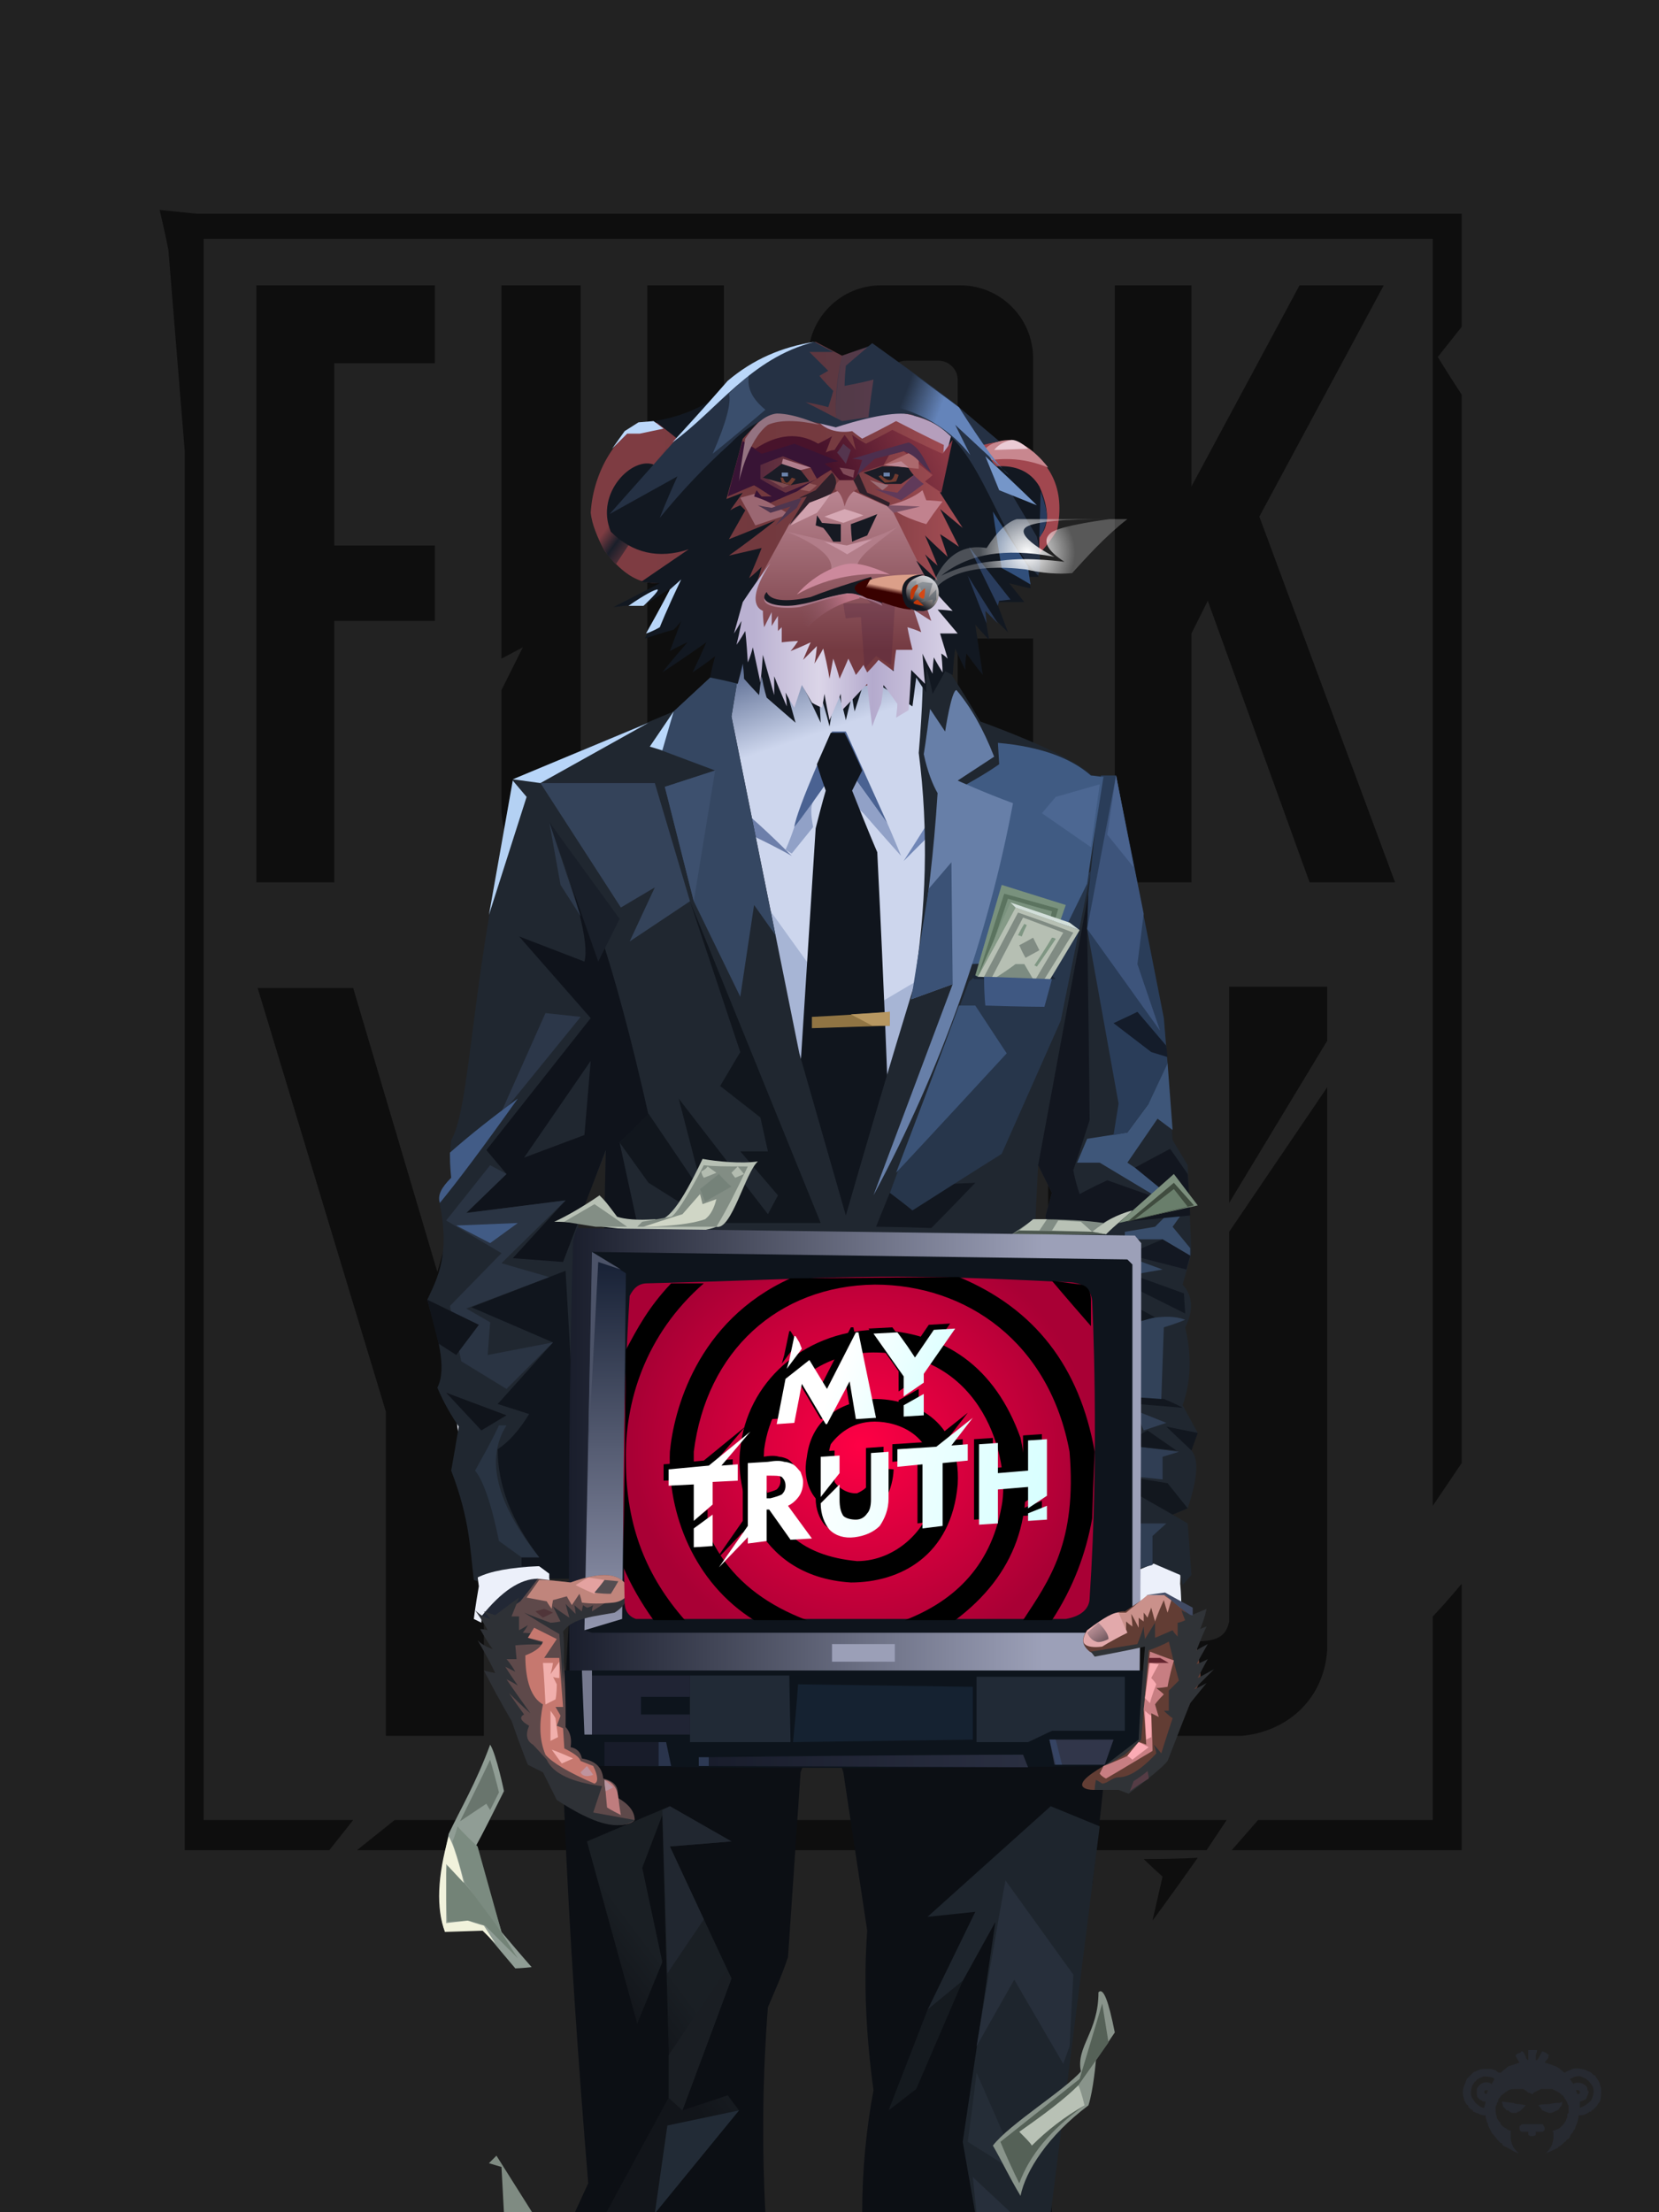 <?xml version="1.0" encoding="UTF-8"?>
<svg width="1320px" height="1760px" viewBox="0 0 1320 1760" version="1.1" xmlns="http://www.w3.org/2000/svg" xmlns:xlink="http://www.w3.org/1999/xlink">
<defs >
</defs >
<g stroke="none" stroke-width="1" fill="none" id="id-bg-45-Artboard-0" fill-rule="evenodd">
<g id="id-bg-45-Artboard-1">
<rect fill="#222222" width="1320" height="1760" x="0" y="0" id="id-bg-45-Artboard-2">
</rect >
<g transform="translate(126,166)" fill="#0e0e0e" id="id-bg-45-Artboard-3">
<path d="M 336 462 C 336 470 342 476 350 476 L 350 476 L 375 476 C 382 476 389 470 389 462 L 389 462 L 389 61 L 450 61 L 450 234 L 415 277 L 450 264 L 450 478 C 450 510 424 536 392 536 L 331 536 C 299 536 273 510 273 478 L 273 383 L 290 349 L 273 358 L 273 61 L 336 61 Z" id="id-bg-45-Artboard-4">
</path >
<path d="M 1 1 C 6 22 8 33 8 33 L 21 193 L 21 1306 C 98 1306 136 1306 136 1306 L 155 1282 L 36 1282 L 36 24 L 1014 24 L 1014 1032 L 1037 998 C 1037 431 1037 148 1037 148 C 1024 128 1018 118 1018 118 L 1037 94 L 1037 4 L 30 4 C 11 2 1 1 1 1 Z" id="id-bg-45-Artboard-5">
</path >
<path d="M 158 1306 L 188 1282 L 850 1282 L 834 1306 C 383 1306 158 1306 158 1306 Z" id="id-bg-45-Artboard-6">
</path >
<path d="M 784 1313 C 813 1313 827 1312 827 1312 C 803 1346 791 1362 791 1362 L 799 1327 C 789 1318 784 1313 784 1313 Z" id="id-bg-45-Artboard-7">
</path >
<path d="M 875 1282 C 861 1298 854 1306 854 1306 C 976 1306 1037 1306 1037 1306 C 1037 1165 1037 1094 1037 1094 C 1022 1112 1014 1120 1014 1120 L 1014 1282 C 921 1282 875 1282 875 1282 Z" id="id-bg-45-Artboard-8">
</path >
<path d="M 708 1079 C 730 1049 740 1034 740 1034 L 708 1113 L 708 1150 C 712 1184 740 1213 776 1215 L 862 1215 C 896 1212 927 1188 930 1147 L 930 699 L 852 814 L 852 1124 C 849 1139 838 1140 819 1140 C 805 1140 790 1142 786 1125 L 786 914 L 718 1015 L 786 902 L 786 619 L 708 619 C 708 926 708 1079 708 1079 Z" id="id-bg-45-Artboard-9">
</path >
<path d="M 544 619 L 523 658 L 580 624 C 606 635 624 660 624 690 L 624 1144 C 624 1183 592 1215 553 1215 L 470 1215 C 431 1215 399 1183 399 1144 L 399 690 C 399 651 431 619 470 619 L 544 619 L 544 619 Z M 529 694 L 494 694 C 485 694 477 702 477 711 L 477 711 L 477 1123 C 477 1132 485 1140 494 1140 L 494 1140 L 529 1140 C 538 1140 546 1132 546 1123 L 546 1123 L 546 711 C 546 702 538 694 529 694 L 529 694 Z" id="id-bg-45-Artboard-4">
</path >
<polygon points="220 61 78 61 78 536 140 536 140 328 220 328 220 268 140 268 140 123 220 123" id="id-bg-45-Artboard-11">
</polygon >
<polygon points="761 61 822 61 822 221 908 61 975 61 876 245 984 536 916 536 835 312 822 338 822 536 761 536" id="id-bg-45-Artboard-12">
</polygon >
<path d="M 286 619 L 362 619 L 259 957 L 259 1215 L 181 1215 C 181 1043 181 957 181 957 L 79 620 C 129 620 155 620 155 620 L 222 846 L 286 619 Z" id="id-bg-45-Artboard-13">
</path >
<path d="M 696 342 L 696 478 C 696 510 670 536 638 536 L 575 536 C 543 536 517 510 517 478 L 517 119 C 517 87 543 61 575 61 L 638 61 C 670 61 696 87 696 119 L 696 256 L 636 256 L 636 136 C 636 128 629 121 621 121 L 595 121 C 586 121 580 128 580 136 L 580 461 C 580 469 586 476 595 476 L 621 476 C 629 476 636 469 636 461 L 636 342" id="id-bg-45-Artboard-5">
</path >
<polygon points="852 619 930 619 930 662 852 791" id="id-bg-45-Artboard-15">
</polygon >
</g >
</g >
</g >
<defs >
<linearGradient x1="57%" y1="42%" x2="47%" y2="62%" id="id-politician-body-politician-body-0">
<stop stop-color="#1a1f24" offset="0%">
</stop >
<stop stop-color="#12151a" offset="100%">
</stop >
</linearGradient >
<linearGradient x1="50%" y1="0%" x2="52%" y2="18%" id="id-politician-body-politician-body-1">
<stop stop-color="#3f527b" offset="0%">
</stop >
<stop stop-color="#cdd6ed" offset="100%">
</stop >
</linearGradient >
<linearGradient x1="50%" y1="0%" x2="50%" y2="100%" id="id-politician-body-politician-body-2">
<stop stop-color="#db9f89" offset="0%">
</stop >
<stop stop-color="#390100" offset="100%">
</stop >
</linearGradient >
<linearGradient x1="0%" y1="50%" x2="83%" y2="50%" id="id-politician-body-politician-body-3">
<stop stop-color="#191d2b" offset="0%">
</stop >
<stop stop-color="#9ca0b8" offset="100%">
</stop >
</linearGradient >
<linearGradient x1="100%" y1="50%" x2="0%" y2="50%" id="id-politician-body-politician-body-4">
<stop stop-color="#2a2f41" offset="0%">
</stop >
<stop stop-color="#191d2c" offset="100%">
</stop >
</linearGradient >
<linearGradient x1="50%" y1="0%" x2="50%" y2="100%" id="id-politician-body-politician-body-5">
<stop stop-color="#141e32" offset="0%">
</stop >
<stop stop-color="#9296ae" offset="100%">
</stop >
</linearGradient >
<linearGradient x1="84%" y1="50%" x2="13%" y2="50%" id="id-politician-body-politician-body-6">
<stop stop-color="#a1474f" offset="0%">
</stop >
<stop stop-color="#a44d54" offset="9%">
</stop >
<stop stop-color="#773b40" offset="41%">
</stop >
<stop stop-color="#72393e" offset="71%">
</stop >
<stop stop-color="#7e3c42" offset="100%">
</stop >
</linearGradient >
<linearGradient x1="50%" y1="0%" x2="50%" y2="80%" id="id-politician-body-politician-body-7">
<stop stop-color="#bb8793" offset="0%">
</stop >
<stop stop-color="#743a41" offset="100%">
</stop >
</linearGradient >
<linearGradient x1="33%" y1="54%" x2="61%" y2="85%" id="id-politician-body-politician-body-8">
<stop stop-color="#7e3c42" offset="0%">
</stop >
<stop stop-color="#1a1f2a" offset="40%">
</stop >
<stop stop-color="#783b41" offset="100%">
</stop >
</linearGradient >
<linearGradient x1="9%" y1="50%" x2="100%" y2="50%" id="id-politician-body-politician-body-9">
<stop stop-color="#bab1d1" offset="0%">
</stop >
<stop stop-color="#dbd5e8" offset="32%">
</stop >
<stop stop-color="#b4aacd" offset="58%">
</stop >
<stop stop-color="#dbd5e8" offset="100%">
</stop >
</linearGradient >
<linearGradient x1="39%" y1="37%" x2="6%" y2="25%" id="id-politician-body-politician-body-10">
<stop stop-color="#6484ba" offset="0%">
</stop >
<stop stop-color="#6484ba" offset="100%" stop-opacity="0">
</stop >
</linearGradient >
<linearGradient x1="25%" y1="54%" x2="87%" y2="46%" id="id-politician-body-politician-body-11">
<stop stop-color="#80525e" offset="0%" stop-opacity="0">
</stop >
<stop stop-color="#bc7486" offset="100%">
</stop >
</linearGradient >
<linearGradient x1="46%" y1="53%" x2="98%" y2="45%" id="id-politician-body-politician-body-12">
<stop stop-color="#48132b" offset="0%">
</stop >
<stop stop-color="#8b3844" offset="100%">
</stop >
</linearGradient >
<linearGradient x1="100%" y1="50%" x2="0%" y2="50%" id="id-politician-body-politician-body-13">
<stop stop-color="#783c40" offset="0%">
</stop >
<stop stop-color="#582a3e" offset="100%">
</stop >
</linearGradient >
<filter width="129%" height="120%" x="-15%" y="-10%" id="id-politician-body-politician-body-14" filterUnits="objectBoundingBox">
<feGaussianBlur in="SourceGraphic" stdDeviation="2">
</feGaussianBlur >
</filter >
<radialGradient cx="50%" cy="41%" r="59%" id="id-politician-body-politician-body-15" fx="50%" fy="41%" gradientTransform="translate(0.5,0.408) scale(0.407,1) rotate(-10) translate(-0.5,-0.408)">
<stop stop-color="#ffffff" offset="0%">
</stop >
<stop stop-color="#ffffff" offset="56%" stop-opacity="0.579">
</stop >
<stop stop-color="#ffffff" offset="100%" stop-opacity="0.243">
</stop >
</radialGradient >
<linearGradient x1="50%" y1="37%" x2="45%" y2="50%" id="id-politician-body-politician-body-16">
<stop stop-color="#db9f89" offset="0%">
</stop >
<stop stop-color="#390100" offset="100%">
</stop >
</linearGradient >
<linearGradient x1="70%" y1="0%" x2="29%" y2="82%" id="id-politician-body-politician-body-17">
<stop stop-color="#d5d8df" offset="0%">
</stop >
<stop stop-color="#8d8785" offset="62%">
</stop >
<stop stop-color="#141821" offset="100%">
</stop >
</linearGradient >
<linearGradient x1="50%" y1="0%" x2="50%" y2="100%" id="id-politician-body-politician-body-18">
<stop stop-color="#93989e" offset="0%">
</stop >
<stop stop-color="#5a5f65" offset="100%">
</stop >
</linearGradient >
<linearGradient x1="75%" y1="93%" x2="27%" y2="32%" id="id-politician-body-politician-body-19">
<stop stop-color="#725960" offset="0%">
</stop >
<stop stop-color="#967780" offset="100%" stop-opacity="0.63">
</stop >
</linearGradient >
</defs >
<g transform="translate(340,272)" id="id-politician-body-politician-body-20">
<g id="id-politician-body-politician-body-21">
<g transform="translate(0,189)" id="id-politician-body-politician-body-22">
<g transform="translate(108,744)" id="id-politician-body-politician-body-23">
<path d="M 9 556 C 111 556 161 556 161 556 C 158 498 159 443 163 392 C 168 380 174 367 179 352 L 189 205 L 207 158 L 223 205 L 242 331 C 239 372 241 414 247 458 C 241 490 238 523 238 556 L 389 556 C 386 514 391 469 403 423 C 406 404 400 355 421 295 C 426 253 431 211 434 169 L 434 27 L 9 28 C 1 123 -1 192 1 236 C 5 335 12 434 20 532 L 9 556 Z" fill="#0c0f14" id="id-politician-body-politician-body-24">
</path >
<polygon points="73 556 140 474 131 462 95 474 134 369 85 264 134 260 85 232 19 260 59 405 79 356 63 281 79 239 85 462 34 556" fill="url(#id-politician-body-politician-body-0)" id="id-politician-body-politician-body-25">
</polygon >
<polygon points="140 474 83 486 73 556" fill="#222b36" id="id-politician-body-politician-body-26">
</polygon >
<polygon points="112 322 83 365 79 235 85 232 134 260 85 264" fill="#212730" id="id-politician-body-politician-body-27">
</polygon >
<polygon points="134 369 130 362 84 430 84 464 95 474" fill="#1a1e23" id="id-politician-body-politician-body-28">
</polygon >
<polyline points="427 248 388 232 290 320 328 316 290 394 318 371 344 324 318 499 328 556 388 556" fill="#1e252d" id="id-politician-body-politician-body-29">
</polyline >
<path d="M 352 291 L 406 366 L 403 423 L 398 437 L 359 370 L 329 423 C 344 335 352 291 352 291 Z" fill="#272f3b" id="id-politician-body-politician-body-30">
</path >
<path d="M 329 444 C 353 499 365 526 365 526 L 322 499 C 327 462 329 444 329 444 Z" fill="#252d37" id="id-politician-body-politician-body-31">
</path >
<path d="M 326 527 L 357 556 L 329 556 C 327 537 326 527 326 527 Z" fill="#272f3b" id="id-politician-body-politician-body-32">
</path >
<path d="M 318 371 C 293 429 281 457 281 457 L 259 474 L 290 394 C 309 378 318 371 318 371 Z" fill="#151a1f" id="id-politician-body-politician-body-33">
</path >
<path d="M 1 28 C 3 9 4 0 4 0 L 435 1 L 435 28 C 146 28 1 28 1 28 Z" fill="#1a1e23" id="id-politician-body-politician-body-34">
</path >
</g >
<g transform="translate(12,30)" id="id-politician-body-politician-body-35">
<path d="M 228 52 C 196 75 180 86 180 86 C 102 121 63 139 63 139 C 26 372 8 488 8 488 C 3 532 0 554 0 554 C 19 698 29 771 29 771 C 26 788 25 797 25 797 C 29 799 31 800 31 800 C 31 796 32 794 32 794 C 56 778 69 770 69 770 C 79 770 85 770 85 770 C 95 571 100 471 100 471 C 124 410 136 379 136 379 C 133 446 131 492 130 516 L 463 506 C 463 411 464 364 464 364 C 483 430 493 463 493 463 C 513 670 523 773 523 773 C 543 781 553 785 553 785 C 564 782 569 781 569 781 C 582 789 588 792 588 792 C 588 777 587 769 587 769 C 588 744 588 731 588 731 C 577 718 571 712 571 712 C 581 706 586 703 586 703 C 573 490 566 384 566 384 C 538 222 523 141 523 141 C 457 109 423 93 423 93 L 391 47 C 282 50 228 52 228 52 Z" fill="#ecf0fa" id="id-politician-body-politician-body-36">
</path >
<path d="M 311 0 C 263 15 239 23 239 23 C 232 62 229 82 229 82 C 268 278 287 376 287 376 L 322 491 L 384 305 C 390 175 393 110 393 110 L 383 17 L 311 0 Z" fill="url(#id-politician-body-politician-body-1)" id="id-politician-body-politician-body-37">
</path >
<path d="M 278 190 C 256 168 244 158 244 158 L 247 174 C 268 184 278 190 278 190 Z" fill="#6d7faa" id="id-politician-body-politician-body-38">
</path >
<path d="M 259 231 C 302 291 324 321 324 321 L 385 285 L 384 305 L 324 491 L 287 376 C 268 280 259 231 259 231 Z" fill="#a7b5d5" id="id-politician-body-politician-body-39">
</path >
<path d="M 367 194 C 383 169 391 156 391 156 L 390 171 C 375 186 367 194 367 194 Z" fill="#7086b6" id="id-politician-body-politician-body-40">
</path >
<path d="M 365 190 C 358 173 354 164 354 164 C 330 131 318 114 318 114 C 293 150 280 167 280 167 C 276 179 273 185 273 185 C 276 187 278 188 278 188 L 295 167 C 293 157 293 150 295 147 C 297 143 300 139 304 134 C 321 145 331 152 335 156 C 355 179 365 190 365 190 Z" fill="#91a1c7" id="id-politician-body-politician-body-41">
</path >
<path d="M 280 167 C 282 152 310 91 310 91 L 321 91 L 354 164 L 318 114 C 298 143 285 161 280 167 Z" fill="#4a6292" id="id-politician-body-politician-body-42">
</path >
<path d="M 320 92 C 330 112 334 122 334 122 C 329 132 326 138 326 138 C 339 171 346 187 346 187 C 352 308 354 368 354 368 C 332 444 321 481 321 481 C 297 398 285 356 285 356 C 293 231 297 168 297 168 C 302 148 305 138 305 138 C 300 124 298 117 298 117 L 309 92 C 316 92 320 92 320 92 Z" fill="#10151d" id="id-politician-body-politician-body-43">
</path >
<path d="M 294 318 C 335 316 356 314 356 314 C 356 321 356 325 356 325 L 294 327 C 294 321 294 318 294 318 Z" fill="#907443" id="id-politician-body-politician-body-44">
</path >
<path d="M 356 314 C 356 321 356 325 356 325 C 347 325 342 325 342 325 L 325 316 L 356 314 Z" fill="#b79761" id="id-politician-body-politician-body-45">
</path >
</g >
<g transform="translate(0,51)" id="id-politician-body-politician-body-46">
<path d="M 124 744 L 100 741 L 89 734 C 66 735 50 738 40 743 C 40 743 40 744 40 746 L 37 745 C 34 721 34 697 19 658 C 21 647 23 635 25 623 C 19 614 13 604 8 592 C 16 576 8 551 0 522 C 8 505 19 485 9 442 C 10 435 14 430 19 425 C 18 415 18 405 19 395 C 31 375 34 307 49 218 C 55 181 62 145 68 108 L 196 54 L 251 3 L 242 58 L 296 326 L 333 455 C 350 396 368 335 387 273 C 397 211 399 149 391 87 C 394 52 395 23 394 0 C 401 0 416 21 440 62 C 489 80 519 95 529 105 C 534 105 540 105 548 105 L 586 298 L 593 395 L 605 415 L 608 485 L 601 510 C 609 519 610 530 603 544 C 608 565 608 586 601 606 L 613 628 C 610 632 608 637 608 642 C 614 649 613 664 605 688 L 593 693 L 605 700 L 608 741 L 601 749 L 599 741 L 578 732 L 566 737 L 509 749 L 492 455 L 497 437 L 486 415 L 484 455 L 485 496 L 140 505 L 142 404 L 120 459 L 124 744 Z" fill="#202730" id="id-politician-body-politician-body-47">
</path >
<polygon points="68 109 79 122 49 216" fill="#b4d1f3" id="id-politician-body-politician-body-48">
</polygon >
<polygon points="90 111 176 63 68 108" fill="#b8d5f8" id="id-politician-body-politician-body-49">
</polygon >
<polygon points="209 205 161 237 181 194 154 210 90 111 181 111" fill="#34435a" id="id-politician-body-politician-body-50">
</polygon >
<path d="M 97 142 C 123 177 149 255 176 375 L 176 375 L 153 397 L 173 489 L 140 496 L 142 403 L 108 492 L 68 489 L 110 443 L 31 453 L 63 422 L 47 403 L 130 298 L 73 233 L 125 253 C 129 238 119 201 97 142 Z M 130 332 L 77 409 L 125 391 L 130 332 Z" fill="#0f131b" id="id-politician-body-politician-body-51">
</path >
<polygon points="122 297 94 294 57 377" fill="#2c3749" id="id-politician-body-politician-body-52">
</polygon >
<path d="M 72 362 C 45 400 24 428 10 445 C 8 439 11 433 19 425 C 18 416 18 409 18 405 C 35 390 53 376 72 362 Z" fill="#425c87" id="id-politician-body-politician-body-53">
</path >
<path d="M 124 744 L 97 744 L 97 740 L 89 734 L 75 734 L 75 727 L 89 727 C 67 698 56 670 56 641 C 65 635 73 626 81 613 L 56 605 L 100 556 L 35 528 L 110 499 L 124 744 Z" fill="#10151d" id="id-politician-body-politician-body-54">
</path >
<path d="M 89 727 C 84 727 79 727 75 727 L 57 714 C 51 684 44 665 38 658 C 44 647 51 635 57 622 L 63 622 C 46 649 55 684 89 727 Z" fill="#293443" id="id-politician-body-politician-body-55">
</path >
<polygon points="63 614 43 626 15 596" fill="#10141b" id="id-politician-body-politician-body-56">
</polygon >
<polygon points="100 556 63 593 27 571 18 527 59 485 15 459 50 415 63 422 31 453 110 443 59 493 97 504 31 529 50 540 48 566" fill="#2a3443" id="id-politician-body-politician-body-57">
</polygon >
<polygon points="313 461 227 461 176 429 153 397 176 374 220 439 200 362 271 454 279 439 249 404 271 404 265 377 233 352 249 325 209 205" fill="#11161d" id="id-politician-body-politician-body-58">
</polygon >
<polygon points="249 281 260 208 277 232 242 58 251 3 196 54 181 83 229 101 189 114 212 205" fill="#354762" id="id-politician-body-politician-body-59">
</polygon >
<polygon points="212 205 229 101 189 114" fill="#3d506e" id="id-politician-body-politician-body-60">
</polygon >
<polygon points="196 54 177 82 187 85" fill="#bad8fb" id="id-politician-body-politician-body-61">
</polygon >
<polygon points="605 688 589 668 558 663 558 673 593 693" fill="#12171e" id="id-politician-body-politician-body-62">
</polygon >
<polygon points="588 700 577 710 577 733 558 738 563 700" fill="#303e53" id="id-politician-body-politician-body-63">
</polygon >
<polygon points="585 665 566 663 566 639 598 643 585 647" fill="#303e54" id="id-politician-body-politician-body-64">
</polygon >
<polygon points="570 626 588 620 563 610" fill="#313f55" id="id-politician-body-politician-body-65">
</polygon >
<polygon points="608 642 588 623 613 628" fill="#12171f" id="id-politician-body-politician-body-66">
</polygon >
<polygon points="596 642 566 639 566 630 573 626" fill="#12171f" id="id-politician-body-politician-body-67">
</polygon >
<path d="M 601 608 C 577 606 565 605 565 605 L 565 599 L 586 601 C 596 605 601 608 601 608 Z" fill="#12171f" id="id-politician-body-politician-body-68">
</path >
<path d="M 603 538 C 596 541 586 544 586 544 L 584 601 L 555 599 L 558 541 C 578 535 593 534 603 538 Z" fill="#324259" id="id-politician-body-politician-body-69">
</path >
<polygon points="602 517 603 533 555 509 555 500" fill="#121821" id="id-politician-body-politician-body-70">
</polygon >
<polygon points="579 536 555 523 557 542" fill="#121820" id="id-politician-body-politician-body-71">
</polygon >
<polygon points="585 498 562 502 555 500 555 487" fill="#364964" id="id-politician-body-politician-body-72">
</polygon >
<polygon points="607 487 585 474 555 474 555 468 579 464 593 450 603 450 593 464 607 481" fill="#394e6c" id="id-politician-body-politician-body-73">
</polygon >
<path d="M 604 498 L 557 486 L 585 474 L 607 487 C 605 494 604 498 604 498 Z" fill="#131822" id="id-politician-body-politician-body-74">
</path >
<path d="M 436 429 C 413 453 401 465 401 465 C 372 464 357 464 357 464 L 370 432 C 414 430 436 429 436 429 Z" fill="#12171f" id="id-politician-body-politician-body-75">
</path >
<polygon points="23 463 50 477 72 461" fill="#415b85" id="id-politician-body-politician-body-76">
</polygon >
<path d="M 386 451 C 433 421 457 406 457 406 L 504 300 C 520 221 528 181 528 181 C 464 240 431 269 431 269 L 368 437 C 380 446 386 451 386 451 Z" fill="#27364b" id="id-politician-body-politician-body-77">
</path >
<path d="M 605 422 C 596 409 591 402 591 402 C 572 412 563 417 563 417 C 590 439 603 449 603 449 C 561 434 541 427 541 427 C 526 434 519 438 519 438 C 515 426 514 419 514 419 C 523 392 527 379 527 379 C 526 278 525 227 525 227 L 526 199 L 486 415 L 497 437 L 492 455 L 492 466 L 607 455 C 606 433 605 422 605 422 Z" fill="#12161f" id="id-politician-body-politician-body-78">
</path >
<polygon points="585 435 580 440 535 413 517 413 525 394 557 389 574 366 548 334 546 302 589 334 593 387 581 378 557 413 563 417" fill="#3e5679" id="id-politician-body-politician-body-79">
</polygon >
<polygon points="546 391 557 389 574 366 589 334 586 298 548 105 536 105 526 199 525 227 550 366" fill="#2a3d59" id="id-politician-body-politician-body-80">
</polygon >
<path d="M 546 302 C 559 296 565 293 565 293 L 588 320 L 589 329 L 576 325 L 546 302 Z" fill="#141c2a" id="id-politician-body-politician-body-81">
</path >
<path d="M 525 227 L 583 308 C 571 273 565 255 565 255 L 570 215 L 548 105 L 525 227 Z" fill="#3d547b" id="id-politician-body-politician-body-82">
</path >
<polygon points="541 152 562 178 548 105" fill="#4a638e" id="id-politician-body-politician-body-83">
</polygon >
<path d="M 500 267 L 435 267 C 434 265 433 264 433 264 L 497 264 L 500 267 Z" fill="#1b2536" id="id-politician-body-politician-body-84">
</path >
<path d="M 525 191 C 505 232 495 252 495 252 C 454 254 433 255 433 255 C 431 160 429 112 429 112 C 447 102 455 96 455 96 L 454 79 C 488 82 512 91 528 105 C 531 105 534 106 538 106 C 529 162 525 191 525 191 Z" fill="#405b83" id="id-politician-body-politician-body-85">
</path >
<path d="M 461 326 C 403 389 373 421 373 421 C 407 332 423 288 423 288 L 436 288 C 453 314 461 326 461 326 Z" fill="#3b5377" id="id-politician-body-politician-body-86">
</path >
<path d="M 421 37 C 417 37 412 70 412 70 C 404 58 400 52 400 52 C 397 76 395 88 395 88 C 398 102 402 112 406 119 C 400 214 385 283 385 283 C 407 275 418 271 418 271 C 376 383 355 439 355 439 C 409 338 446 234 466 127 C 444 119 422 109 422 109 L 451 90 C 442 67 432 50 421 37 Z" fill="#677fa8" id="id-politician-body-politician-body-87">
</path >
<path d="M 417 174 L 418 271 C 396 279 385 283 385 283 L 399 195 L 417 174 Z" fill="#3b5276" id="id-politician-body-politician-body-88">
</path >
<polygon points="500 122 489 135 528 162 535 112" fill="#4c6792" id="id-politician-body-politician-body-89">
</polygon >
<polygon points="41 542 23 566 9 557 0 522" fill="#10141b" id="id-politician-body-politician-body-90">
</polygon >
<polygon points="97 142 153 219 136 253" fill="#191f29" id="id-politician-body-politician-body-91">
</polygon >
<polygon points="97 142 106 192 122 217" fill="#2d394b" id="id-politician-body-politician-body-92">
</polygon >
</g >
<g transform="translate(9,0)" id="id-politician-body-politician-body-93">
<path d="M 329 10 C 339 2 354 0 383 0 C 356 0 369 28 373 28 C 366 28 353 24 335 16 C 331 14 329 12 329 10 Z" fill="url(#id-politician-body-politician-body-2)" id="id-politician-body-politician-body-94">
</path >
<ellipse cx="381" cy="15" fill="#bebbb4" id="id-politician-body-politician-body-95" rx="13" ry="14">
</ellipse >
<path d="M 378 8 C 378 9 377 11 375 14 C 374 17 374 20 373 20 C 371 19 371 17 373 13 C 374 9 376 8 378 8 Z" fill="#c03809" id="id-politician-body-politician-body-96">
</path >
<path d="M 369 13 C 369 22 374 27 385 29 C 385 29 382 29 376 29 C 374 28 371 27 369 26 C 367 24 356 0 383 0 C 372 3 369 7 369 13 Z" fill="#131821" id="id-politician-body-politician-body-97">
</path >
<path d="M 383 11 C 383 11 379 14 379 16 C 378 18 381 20 382 19 C 383 18 383 11 383 11 Z" fill="#d54916" id="id-politician-body-politician-body-98">
</path >
<path d="M 377 20 C 377 20 382 25 382 25 C 382 25 376 25 375 23 C 374 22 377 20 377 20 Z" fill="#c03809" id="id-politician-body-politician-body-99">
</path >
<path d="M 429 316 L 427 315 C 441 267 448 243 448 243 L 499 259 L 478 319 C 446 317 429 316 429 316 Z" fill="#79917d" id="id-politician-body-politician-body-100">
</path >
<path d="M 450 250 C 479 258 493 262 493 262 L 476 319 L 429 316 C 443 272 450 250 450 250 Z" fill="#5b735f" id="id-politician-body-politician-body-101">
</path >
<path d="M 453 254 C 476 261 488 264 488 264 L 475 319 L 432 316 C 446 275 453 254 453 254 Z" fill="#7a927e" id="id-politician-body-politician-body-102">
</path >
<path d="M 429 316 C 449 280 459 261 459 261 C 493 273 510 279 510 279 L 486 319 C 448 317 429 316 429 316 Z" fill="#b7c0b4" id="id-politician-body-politician-body-103">
</path >
<path d="M 434 316 C 452 282 461 265 461 265 C 490 275 505 281 505 281 L 482 318 C 450 317 434 316 434 316 Z" fill="#808b83" id="id-politician-body-politician-body-104">
</path >
<path d="M 465 269 L 440 317 C 464 318 475 318 475 318 L 497 281 C 476 273 465 269 465 269 Z" fill="#b6bfb3" id="id-politician-body-politician-body-105">
</path >
<path d="M 473 285 C 466 289 462 291 462 291 C 465 298 467 301 467 301 L 478 295 C 475 289 473 285 473 285 Z" fill="#808b83" id="id-politician-body-politician-body-106">
</path >
<path d="M 466 274 C 468 275 468 275 468 275 C 465 281 464 284 464 284 L 461 283 C 464 277 466 274 466 274 Z" fill="#7f9683" id="id-politician-body-politician-body-107">
</path >
<path d="M 488 285 C 490 285 491 286 491 286 C 481 301 476 308 476 308 L 474 307 C 484 292 488 285 488 285 Z" fill="#7f9683" id="id-politician-body-politician-body-108">
</path >
<path d="M 443 317 C 454 310 459 306 459 306 C 464 306 466 306 466 306 L 473 318 C 453 317 443 317 443 317 Z" fill="#7c8b81" id="id-politician-body-politician-body-109">
</path >
<path d="M 429 316 L 455 257 L 459 261 C 439 298 429 316 429 316 Z" fill="#859a87" id="id-politician-body-politician-body-110">
</path >
<path d="M 455 257 L 459 261 C 493 273 510 279 510 279 L 502 273 L 455 257 Z" fill="#d3dfda" id="id-politician-body-politician-body-111">
</path >
<path d="M 210 461 C 221 463 241 465 254 463 C 244 472 233 518 221 515 C 197 525 124 514 124 514 C 114 512 103 511 92 511 C 101 507 115 499 128 490 C 133 495 133 495 142 507 C 148 509 158 510 172 509 C 181 513 193 497 210 461 Z" fill="#b7c0b4" id="id-politician-body-politician-body-112">
</path >
<path d="M 211 466 C 218 467 229 467 246 467 C 237 486 229 502 221 515 C 200 515 158 515 158 515 C 161 512 162 511 162 511 L 185 507 C 188 506 197 493 211 466 Z" fill="#828d84" id="id-politician-body-politician-body-113">
</path >
<path d="M 210 497 L 221 493 C 219 501 216 506 212 509 C 195 515 163 515 163 515 C 184 508 194 505 194 505 L 208 489 L 210 497 Z" fill="#d0d6c6" id="id-politician-body-politician-body-114">
</path >
<path d="M 150 515 C 133 503 124 497 124 497 L 100 511 L 125 515 C 142 515 150 515 150 515 Z" fill="#838e85" id="id-politician-body-politician-body-115">
</path >
<path d="M 211 476 C 209 473 209 471 209 471 C 213 469 214 467 214 467 L 221 472 C 214 475 211 476 211 476 Z" fill="#b3bcb0" id="id-politician-body-politician-body-116">
</path >
<path d="M 233 472 C 235 475 236 476 236 476 C 241 474 243 473 243 473 L 238 467 C 234 471 233 472 233 472 Z" fill="#b3bcb0" id="id-politician-body-politician-body-117">
</path >
<path d="M 223 473 C 229 480 233 483 233 483 C 219 491 212 495 212 495 L 208 485 C 218 477 223 473 223 473 Z" fill="#758279" id="id-politician-body-politician-body-118">
</path >
<path d="M 41 927 C 46 935 52 964 52 964 C 42 984 35 998 30 1007 C 34 1023 50 1076 50 1076 C 66 1095 74 1104 74 1104 C 65 1105 61 1105 61 1105 C 44 1085 36 1075 36 1075 C 15 1075 5 1075 5 1075 C -1 1061 0 1035 8 998 C 17 979 30 957 41 927 Z" fill="#909d95" id="id-politician-body-politician-body-119">
</path >
<path d="M 7 1023 C 14 1029 26 1043 42 1064 L 63 1097 L 37 1071 C 28 1068 24 1067 24 1067 L 7 1068 C 5 1044 5 1029 7 1023 Z" fill="#738377" id="id-politician-body-politician-body-120">
</path >
<path d="M 15 992 C 13 1000 11 1004 11 1004 L 21 1037 L 50 1076 L 31 1008 C 20 998 15 992 15 992 Z" fill="#7b8b80" id="id-politician-body-politician-body-121">
</path >
<path d="M 41 939 C 46 956 48 965 48 965 C 43 975 41 979 41 979 C 39 976 38 974 38 974 L 17 988 C 33 956 41 939 41 939 Z" fill="#69756d" id="id-politician-body-politician-body-122">
</path >
<path d="M 8 1000 C 14 1010 20 1037 20 1037 L 6 1022 L 6 1069 L 23 1067 C 32 1070 36 1071 36 1071 L 45 1085 L 35 1075 L 5 1076 C -2 1057 -1 1032 8 1000 Z" fill="#f1f2dc" id="id-politician-body-politician-body-123">
</path >
<path d="M 525 1124 C 525 1156 507 1167 511 1187 C 498 1202 454 1229 441 1246 C 448 1258 454 1271 463 1286 C 467 1266 485 1238 517 1214 C 521 1202 523 1178 523 1178 L 538 1156 C 533 1131 529 1120 525 1124 Z" fill="#89948b" id="id-politician-body-politician-body-124">
</path >
<path d="M 462 1276 C 457 1266 452 1255 447 1243 L 510 1193 L 528 1133 L 533 1164 L 509 1198 L 514 1214 C 487 1233 470 1254 462 1276 Z" fill="#556157" id="id-politician-body-politician-body-125">
</path >
<path d="M 509 1198 C 510 1200 512 1206 514 1214 C 498 1223 484 1234 472 1246 C 471 1244 467 1240 462 1235 C 482 1221 498 1209 509 1198 Z" fill="#b8c1b5" id="id-politician-body-politician-body-126">
</path >
<polygon points="75 1300 52 1300 50 1263 40 1260 46 1254" fill="#7f8b82" id="id-politician-body-politician-body-127">
</polygon >
<polygon points="585 473 604 498 541 512" fill="#7c8f7d" id="id-politician-body-politician-body-128">
</polygon >
<polygon points="585 480 601 498 548 511" fill="#404c3f" id="id-politician-body-politician-body-129">
</polygon >
<polygon points="585 485 596 499 554 509" fill="#697e6b" id="id-politician-body-politician-body-130">
</polygon >
<path d="M 456 521 L 474 509 C 497 509 516 510 529 512 C 535 508 542 505 551 503 L 529 521 L 456 521 Z" fill="#818c84" id="id-politician-body-politician-body-131">
</path >
<polygon points="484 509 478 518 462 518 473 509" fill="#b8c1b5" id="id-politician-body-politician-body-132">
</polygon >
<polygon points="493 510 488 518 520 519 511 511" fill="#b8c1b5" id="id-politician-body-politician-body-133">
</polygon >
<path d="M 531 521 L 520 519 C 530 511 540 505 552 502 C 547 507 539 513 531 521 Z" fill="#b9c2b6" id="id-politician-body-politician-body-134">
</path >
<polygon points="456 521 531 521 520 519 462 518" fill="#4c574f" id="id-politician-body-politician-body-135">
</polygon >
</g >
</g >
<g transform="translate(37,0)" id="id-politician-body-politician-body-136">
<g transform="translate(71,705)" id="id-politician-body-politician-body-137">
<path d="M 457 411 C 455 411 451 402 451 402 C 450 370 450 354 450 354 C 160 353 15 352 15 352 C 16 392 17 412 17 412 C 11 411 8 408 6 402 C 2 208 8 10 8 10 C 10 3 11 0 11 0 C 307 4 455 6 455 6 L 460 12 C 460 274 459 407 457 411 Z" fill="url(#id-politician-body-politician-body-3)" id="id-politician-body-politician-body-138">
</path >
<path d="M 0 352 L 462 352 L 462 400 C 459 415 448 424 429 428 C 276 430 178 430 28 428 C 13 425 3 415 0 400 L 0 352 Z" fill="#0d141c" id="id-politician-body-politician-body-139">
</path >
<polygon points="108 428 108 421 116 421 116 428" fill="#2d3953" id="id-politician-body-politician-body-140">
</polygon >
<polygon points="101 356 101 403 23 403 23 356" fill="#202434" id="id-politician-body-politician-body-141">
</polygon >
<polygon points="101 373 62 373 62 387 101 387" fill="#0d141c" id="id-politician-body-politician-body-142">
</polygon >
<polygon points="33 428 33 409 76 409 76 428" fill="#181c2a" id="id-politician-body-politician-body-143">
</polygon >
<polygon points="76 409 82 409 86 428 76 428" fill="#2a344c" id="id-politician-body-politician-body-144">
</polygon >
<path d="M 187 363 L 326 365 L 326 407 L 183 409 C 186 379 187 363 187 363 Z" fill="#152231" id="id-politician-body-politician-body-145">
</path >
<path d="M 116 428 L 116 421 C 283 419 366 419 366 419 L 370 429 L 116 428 Z" fill="url(#id-politician-body-politician-body-4)" id="id-politician-body-politician-body-146">
</path >
<polygon points="438 407 431 427 391 427 387 407" fill="#31364a" id="id-politician-body-politician-body-147">
</polygon >
<polygon points="392 407 397 427 392 427 387 407" fill="#364463" id="id-politician-body-politician-body-148">
</polygon >
<polygon points="329 357 329 409 370 409 389 400 447 400 447 357" fill="#212a36" id="id-politician-body-politician-body-149">
</polygon >
<polygon points="180 356 181 409 101 409 101 356" fill="#212a36" id="id-politician-body-politician-body-150">
</polygon >
<polygon points="23 19 449 25 453 29 453 316 449 322 23 322 17 320" fill="#0e141c" id="id-politician-body-politician-body-151">
</polygon >
<path d="M 23 403 L 17 403 L 15 352 L 23 352 C 23 386 23 403 23 403 Z" fill="#75798e" id="id-politician-body-politician-body-152">
</path >
<polygon points="50 36 47 311 17 320 23 19" fill="url(#id-politician-body-politician-body-5)" id="id-politician-body-politician-body-153">
</polygon >
<polygon points="23 19 46 33 28 27 20 179" fill="#4c5368" id="id-politician-body-politician-body-154">
</polygon >
<polygon points="214 331 264 331 264 345 214 345" fill="#9b9fb7" id="id-politician-body-politician-body-155">
</polygon >
</g >
<g transform="translate(93,0)" id="id-politician-body-politician-body-156">
<path d="M 71 78 C 61 66 54 63 44 64 C 22 71 2 102 0 136 C 1 145 5 155 11 166 C 32 194 53 199 76 182 C 111 219 134 266 210 270 C 245 270 282 240 321 182 C 337 187 354 177 371 150 C 378 117 366 93 337 79 C 326 79 318 80 311 82 C 292 55 263 28 224 3 C 208 8 200 11 200 11 L 179 0 C 135 13 100 39 71 78 Z" fill="url(#id-politician-body-politician-body-6)" id="id-politician-body-politician-body-157">
</path >
<path d="M 203 116 C 227 127 239 132 239 132 C 264 183 277 208 277 208 C 259 256 234 278 202 274 C 151 274 125 205 125 205 L 158 145 L 174 128 C 193 120 203 116 203 116 Z" fill="url(#id-politician-body-politician-body-7)" id="id-politician-body-politician-body-158">
</path >
<path d="M 364 100 C 347 93 329 91 308 96 C 311 84 320 78 335 78 C 351 82 364 100 364 100 Z" fill="#c8878f" id="id-politician-body-politician-body-159">
</path >
<path d="M 348 85 L 321 86 C 325 81 330 79 335 78 C 341 78 348 85 348 85 Z" fill="#ebcbd5" id="id-politician-body-politician-body-160">
</path >
<path d="M 196 67 C 208 64 225 59 248 54 C 231 20 222 3 222 3 L 200 11 C 195 32 194 51 196 67 Z" fill="#2d3952" opacity="0.483" id="id-politician-body-politician-body-161">
</path >
<path d="M 196 67 C 193 43 200 11 200 11 C 186 4 179 0 179 0 C 168 14 161 35 159 58 C 169 60 181 63 196 67 Z" fill="#243145" opacity="0.296" id="id-politician-body-politician-body-162">
</path >
<path d="M 20 177 C 18 175 15 172 11 166 C 8 161 5 154 3 147 L 52 78 C 57 81 61 84 63 88 C 65 91 67 96 69 103 L 20 177 Z" fill="url(#id-politician-body-politician-body-8)" id="id-politician-body-politician-body-163">
</path >
<path d="M 161 57 C 166 39 168 8 150 9 C 117 15 114 52 51 63 C 64 73 70 78 70 78 C 63 84 57 91 51 98 C 34 90 3 120 16 151 C 33 168 54 173 78 165 C 53 182 40 191 40 191 C 50 192 55 192 55 192 C 30 205 18 211 18 211 C 36 209 45 208 45 208 C 60 198 67 194 67 194 C 51 222 43 236 43 236 C 58 231 66 229 66 229 C 70 225 72 222 72 222 C 66 238 63 246 63 246 C 72 241 77 239 77 239 C 63 255 57 263 57 263 C 81 247 92 239 92 239 C 85 255 81 263 81 263 C 93 255 99 250 99 250 C 96 261 95 267 95 267 C 110 270 117 272 117 272 C 120 261 121 256 121 256 C 122 264 122 268 122 268 C 130 277 134 281 134 281 C 135 271 136 266 136 266 C 138 277 140 283 140 283 C 155 296 163 303 163 303 L 151 260 C 162 268 168 272 168 272 C 178 292 183 303 183 303 C 182 286 182 278 182 278 C 188 297 190 306 190 306 C 194 284 195 273 195 273 C 201 291 203 301 203 301 C 206 288 208 282 208 282 C 209 290 210 294 210 294 C 216 275 219 266 219 266 C 244 282 256 290 256 290 C 258 275 259 267 259 267 C 264 275 267 279 267 279 C 267 266 267 259 267 259 C 271 273 272 280 272 280 C 279 268 282 262 282 262 C 286 264 288 265 288 265 C 289 251 290 244 290 244 C 295 255 298 261 298 261 C 298 252 299 248 299 248 C 307 259 312 265 312 265 C 308 238 306 225 306 225 C 313 233 317 237 317 237 C 314 220 313 212 313 212 C 325 224 332 231 332 231 C 326 215 323 207 323 207 C 338 207 345 207 345 207 C 337 197 333 192 333 192 C 344 195 350 196 350 196 C 349 190 348 187 348 187 C 353 187 356 187 356 187 C 357 166 357 155 357 155 C 365 147 365 133 357 115 C 350 103 338 98 323 99 C 299 75 287 64 287 64 C 281 101 278 120 278 120 C 290 139 296 148 296 148 C 284 138 278 133 278 133 C 288 153 293 163 293 163 C 283 156 278 153 278 153 C 282 165 284 171 284 171 C 272 160 266 154 266 154 C 273 170 276 178 276 178 C 269 172 266 169 266 169 C 273 183 276 190 276 190 C 265 179 259 174 259 174 C 271 195 276 206 276 206 C 277 241 251 264 200 275 C 141 254 118 227 132 192 C 135 183 136 179 136 179 C 130 185 126 188 126 188 C 133 172 136 164 136 164 C 119 168 110 170 110 170 C 135 152 147 142 147 142 C 123 152 110 157 110 157 C 119 141 123 134 123 134 C 120 131 119 130 119 130 C 114 132 111 134 111 134 C 118 124 121 120 121 120 C 113 123 108 125 108 125 C 117 93 121 77 121 77 L 136 61 C 146 56 154 55 161 57 Z" fill="#121821" id="id-politician-body-politician-body-164">
</path >
<path d="M 143 176 C 129 197 128 210 137 214 C 137 221 138 227 138 227 C 142 219 144 215 144 215 C 144 223 144 226 144 226 C 147 221 149 218 149 218 C 149 226 149 230 149 230 C 151 228 152 227 152 227 C 152 235 152 239 152 239 C 161 238 165 238 165 238 C 161 244 159 246 159 246 C 169 242 175 239 175 239 C 171 248 169 253 169 253 C 176 246 180 242 180 242 C 179 252 178 256 178 256 C 183 248 185 244 185 244 C 189 260 190 268 190 268 C 192 257 193 252 193 252 C 197 263 198 268 198 268 C 203 257 205 252 205 252 C 209 260 211 265 211 265 C 215 260 217 257 217 257 C 219 261 220 263 220 263 C 226 257 229 253 229 253 C 237 259 241 262 241 262 C 242 251 243 245 243 245 C 252 245 256 245 256 245 C 253 233 252 227 252 227 C 259 229 263 231 263 231 C 259 219 257 213 257 213 C 266 219 271 222 271 222 C 266 207 263 200 263 200 C 272 201 276 201 276 201 C 284 210 288 214 288 214 C 280 213 276 213 276 213 C 287 226 292 232 292 232 C 283 232 278 232 278 232 C 282 245 284 252 284 252 C 281 249 279 248 279 248 C 280 258 280 263 280 263 C 275 255 273 251 273 251 C 272 259 272 264 272 264 C 266 253 264 248 264 248 C 265 264 266 272 266 272 C 259 265 255 261 255 261 C 254 282 253 293 253 293 C 246 297 243 299 243 299 C 244 291 244 288 244 288 C 237 278 233 273 233 273 C 232 283 231 288 231 288 C 226 300 224 306 224 306 C 221 283 220 272 220 272 C 207 286 200 293 200 293 C 199 285 199 280 199 280 C 193 294 190 301 190 301 C 187 287 186 280 186 280 C 185 287 184 291 184 291 C 179 289 176 287 176 287 C 171 278 168 273 168 273 C 164 285 162 291 162 291 C 157 283 155 279 155 279 C 156 287 156 290 156 290 C 149 274 146 266 146 266 C 146 276 146 281 146 281 C 140 260 137 249 137 249 C 136 264 135 271 135 271 C 131 252 129 243 129 243 C 127 251 125 255 125 255 C 124 238 123 230 123 230 C 119 237 116 241 116 241 C 119 229 120 222 120 222 C 116 229 114 232 114 232 L 121 207 C 135 186 143 176 143 176 Z" fill="url(#id-politician-body-politician-body-9)" id="id-politician-body-politician-body-165">
</path >
<path d="M 180 62 C 190 75 208 71 208 71 C 213 75 216 77 216 77 C 234 68 243 63 243 63 C 268 76 281 82 281 82 C 280 96 280 104 280 104 C 284 84 287 74 287 74 C 275 64 260 58 243 56 C 226 56 197 71 180 62 Z" fill="#b59ebc" id="id-politician-body-politician-body-166">
</path >
<path d="M 55 140 C 72 119 91 99 111 81 C 131 60 150 58 150 58 C 180 64 195 68 195 68 C 229 57 250 55 258 59 C 309 71 318 146 356 186 C 360 176 355 155 355 155 C 326 106 312 82 312 82 C 321 80 325 79 325 79 C 299 57 286 46 286 46 C 245 16 224 1 224 1 C 210 13 203 19 203 19 C 202 29 202 35 202 35 C 218 32 225 30 225 30 C 222 50 221 60 221 60 C 207 62 200 63 200 63 C 181 53 171 48 171 48 C 183 50 189 52 189 52 C 192 43 193 39 193 39 C 185 31 182 27 182 27 C 187 24 189 23 189 23 C 179 13 174 8 174 8 C 187 8 193 8 193 8 C 183 3 178 0 178 0 C 152 4 129 14 109 31 C 64 82 15 137 15 137 L 69 107 C 59 129 55 140 55 140 Z" fill="#253144" id="id-politician-body-politician-body-167">
</path >
<path d="M 355 130 C 335 122 325 118 325 118 L 314 91 C 342 117 355 130 355 130 Z" fill="#7596c9" id="id-politician-body-politician-body-168">
</path >
<path d="M 333 106 C 304 79 290 66 290 66 C 298 82 302 90 302 90 C 287 71 268 59 244 52 C 249 31 251 21 251 21 L 293 52 C 312 82 325 100 333 106 Z" fill="url(#id-politician-body-politician-body-10)" id="id-politician-body-politician-body-169">
</path >
<path d="M 139 54 C 111 78 97 89 97 89 C 108 64 112 48 110 41 L 126 26 C 124 36 128 45 139 54 Z" fill="#3a4e6c" id="id-politician-body-politician-body-170">
</path >
<path d="M 178 0 C 127 13 101 54 65 80 C 74 70 89 54 109 31 C 129 14 152 4 178 0 Z" fill="#bad7fa" id="id-politician-body-politician-body-171">
</path >
<path d="M 55 227 C 48 231 44 232 44 232 C 57 209 63 197 63 197 L 72 189 C 60 214 55 227 55 227 Z" fill="#b9d6f8" id="id-politician-body-politician-body-172">
</path >
<path d="M 53 197 C 56 197 42 210 42 210 L 30 210 C 43 201 51 197 53 197 Z" fill="#b9d6f8" id="id-politician-body-politician-body-173">
</path >
<path d="M 324 224 C 308 199 300 186 300 186 C 310 212 315 224 315 224 L 314 214 C 321 221 324 224 324 224 Z" fill="#273857" id="id-politician-body-politician-body-174">
</path >
<path d="M 324 210 C 309 179 301 163 301 163 C 323 191 334 205 334 205 L 325 206 C 324 209 324 210 324 210 Z" fill="#293c5d" id="id-politician-body-politician-body-175">
</path >
<path d="M 350 193 C 335 184 327 180 327 180 C 322 150 320 135 320 135 L 348 179 C 349 188 350 193 350 193 Z" fill="#314f7b" id="id-politician-body-politician-body-176">
</path >
<path d="M 357 156 L 358 119 C 361 127 363 134 363 140 C 362 149 357 156 357 156 Z" fill="#283b5d" id="id-politician-body-politician-body-177">
</path >
<path d="M 192 104 C 197 110 196 116 190 122 C 179 126 174 128 174 128 C 163 140 158 146 158 146 C 167 131 172 123 172 123 C 168 124 166 124 166 124 L 179 118 C 187 109 192 104 192 104 Z" fill="#2e202a" id="id-politician-body-politician-body-178">
</path >
<path d="M 156 151 C 187 158 203 162 203 162 C 222 157 236 152 244 147 C 237 154 212 169 212 179 L 191 182 C 194 173 183 162 156 151 Z" fill="#b27d89" id="id-politician-body-politician-body-179">
</path >
<path d="M 204 169 L 224 157 C 210 160 204 162 204 162 L 186 159 C 198 165 204 169 204 169 Z" fill="#cb99a7" id="id-politician-body-politician-body-180">
</path >
<path d="M 186 139 C 197 135 202 133 202 133 C 212 136 217 138 217 138 L 201 144 C 191 141 186 139 186 139 Z" fill="#d6a8b4" id="id-politician-body-politician-body-181">
</path >
<path d="M 180 138 C 183 142 184 144 184 144 C 194 145 199 145 199 145 C 199 155 199 159 199 159 C 195 159 193 159 193 159 C 188 151 185 148 185 148 L 179 146 C 180 140 180 138 180 138 Z" fill="#161922" id="id-politician-body-politician-body-182">
</path >
<path d="M 208 159 C 207 150 207 145 207 145 C 221 140 228 137 228 137 L 220 154 C 212 157 208 159 208 159 Z" fill="#161922" id="id-politician-body-politician-body-183">
</path >
<path d="M 140 201 C 144 211 166 207 175 204 C 195 196 223 189 223 189 C 229 203 232 210 232 210 C 220 204 211 202 204 202 C 186 204 179 208 166 211 C 151 213 132 210 140 201 Z" fill="#b08294" id="id-politician-body-politician-body-184">
</path >
<path d="M 140 199 C 144 209 166 205 175 203 C 195 195 223 187 223 187 C 229 201 232 208 232 208 C 220 203 211 200 204 200 C 186 203 179 207 166 209 C 151 212 132 208 140 199 Z" fill="#151921" id="id-politician-body-politician-body-184">
</path >
<path d="M 214 204 C 197 208 183 216 173 227 C 162 220 154 215 149 210 C 168 213 212 192 214 204 Z" fill="url(#id-politician-body-politician-body-11)" id="id-politician-body-politician-body-186">
</path >
<path d="M 164 201 C 185 189 210 183 238 185 C 222 178 211 175 202 177 C 178 183 164 201 164 201 Z" fill="#cc899c" id="id-politician-body-politician-body-187">
</path >
<path d="M 191 121 C 184 131 180 136 180 136 L 159 146 L 174 128 C 185 124 191 121 191 121 Z" fill="#d0a2ae" id="id-politician-body-politician-body-188">
</path >
<path d="M 202 131 C 204 124 207 120 212 117 C 213 114 209 110 209 110 C 202 110 198 110 198 110 C 195 113 194 115 195 118 C 200 120 202 131 202 131 Z" fill="#90515a" id="id-politician-body-politician-body-189">
</path >
<path d="M 267 145 C 275 133 280 127 280 127 C 271 126 267 126 267 126 C 265 121 264 118 264 118 C 258 123 249 127 238 130 C 242 138 267 145 267 145 Z" fill="#c1828e" id="id-politician-body-politician-body-190">
</path >
<path d="M 262 131 C 244 130 235 130 235 130 L 241 136 L 262 131 Z" fill="#7c5165" id="id-politician-body-politician-body-191">
</path >
<path d="M 158 137 C 140 143 131 146 131 146 C 123 131 119 124 119 124 L 130 121 C 149 132 158 137 158 137 Z" fill="#9b6772" id="id-politician-body-politician-body-192">
</path >
<path d="M 168 124 C 152 129 144 132 144 132 C 137 131 133 130 133 130 C 140 134 143 136 143 136 C 153 133 159 131 159 131 C 151 141 147 146 147 146 L 164 132 C 167 126 168 124 168 124 Z" fill="#4e364f" id="id-politician-body-politician-body-193">
</path >
<path d="M 180 114 C 175 113 173 112 173 112 C 167 115 164 117 164 117 L 174 119 C 178 116 180 114 180 114 Z" fill="#94595c" id="id-politician-body-politician-body-194">
</path >
<path d="M 237 114 C 234 117 232 118 232 118 L 222 110 C 232 113 237 114 237 114 Z" fill="#9c6f77" id="id-politician-body-politician-body-195">
</path >
<path d="M 238 128 C 226 122 220 120 220 120 C 215 109 213 104 213 104 C 211 108 209 110 209 110 L 214 120 L 237 131 C 238 129 238 128 238 128 Z" fill="#2e202a" id="id-politician-body-politician-body-196">
</path >
<path d="M 257 106 C 262 111 265 113 265 113 C 253 122 247 126 247 126 C 233 120 226 117 226 117 L 244 120 C 252 111 257 106 257 106 Z" fill="#603a5a" id="id-politician-body-politician-body-197">
</path >
<path d="M 181 81 C 189 77 192 75 192 75 C 189 83 187 88 187 88 C 191 86 194 86 194 86 C 199 78 202 74 202 74 C 208 82 211 86 211 86 C 209 78 208 74 208 74 C 215 79 219 81 219 81 C 233 74 240 70 240 70 C 266 83 280 89 280 89 C 285 82 288 78 288 78 C 282 106 279 120 279 120 C 270 114 266 111 266 111 C 270 108 272 106 272 106 C 257 94 249 87 249 87 L 226 93 L 214 104 L 209 110 L 198 110 L 191 102 C 184 106 180 109 180 109 L 150 125 L 130 114 L 110 121 C 117 93 121 79 121 79 L 131 85 C 149 73 166 72 181 81 Z" fill="url(#id-politician-body-politician-body-12)" id="id-politician-body-politician-body-198">
</path >
<path d="M 164 119 C 150 125 143 128 143 128 C 134 124 130 123 130 123 C 131 120 132 118 132 118 C 135 122 136 123 136 123 C 142 123 144 123 144 123 C 135 117 130 114 130 114 L 109 123 C 116 96 120 81 121 79 C 131 86 136 89 136 89 C 153 84 162 81 162 81 C 185 90 197 95 197 95 C 189 96 186 97 186 97 C 190 100 192 101 192 101 L 179 109 C 169 116 164 119 164 119 Z" fill="#381435" id="id-politician-body-politician-body-199">
</path >
<path d="M 155 120 C 141 113 135 109 135 109 C 135 102 135 98 135 98 C 147 93 153 91 153 91 L 175 100 L 180 109 C 163 117 155 120 155 120 Z" fill="url(#id-politician-body-politician-body-13)" id="id-politician-body-politician-body-200">
</path >
<path d="M 153 116 C 144 111 139 108 139 108 L 158 114 L 153 116 Z" fill="#7f4c50" id="id-politician-body-politician-body-200">
</path >
<path d="M 137 108 C 147 101 152 97 152 97 C 162 100 167 102 167 102 L 174 111 L 159 114 C 144 110 137 108 137 108 Z" fill="#1a1c26" id="id-politician-body-politician-body-202">
</path >
<polygon points="153 93 175 100 167 102 152 97" fill="#b17e8d" id="id-politician-body-politician-body-203">
</polygon >
<path d="M 151 108 L 152 112 C 156 113 159 114 159 114 C 162 111 163 109 163 109 L 160 108 C 158 111 157 112 156 112 C 155 112 154 111 153 108 L 151 108 Z" fill="#703b30" id="id-politician-body-politician-body-204">
</path >
<path d="M 157 104 C 157 106 157 107 157 107 C 154 107 152 107 152 107 L 152 104 C 156 104 157 104 157 104 Z" fill="#6c83ac" id="id-politician-body-politician-body-205">
</path >
<path d="M 217 104 C 227 101 232 99 232 99 C 245 99 252 99 252 99 C 255 104 257 106 257 106 C 250 111 247 113 247 113 L 234 113 C 223 107 217 104 217 104 Z" fill="#1a1c26" id="id-politician-body-politician-body-206">
</path >
<path d="M 245 106 C 244 109 243 111 243 111 C 237 112 234 112 234 112 C 231 109 229 107 229 107 C 231 106 231 106 231 106 C 234 109 236 110 238 110 C 240 110 241 108 242 105 C 244 105 245 106 245 106 Z" fill="#703b30" id="id-politician-body-politician-body-207">
</path >
<path d="M 238 104 C 238 106 238 107 238 107 C 235 107 233 107 233 107 L 233 104 C 236 104 238 104 238 104 Z" fill="#6c83ac" id="id-politician-body-politician-body-208">
</path >
<path d="M 182 66 C 164 62 150 62 141 66 C 125 78 118 111 118 111 C 121 88 123 77 123 77 C 131 65 139 58 148 57 C 163 57 182 66 182 66 Z" fill="#947381" id="id-politician-body-politician-body-209">
</path >
<path d="M 210 102 C 209 106 209 108 209 108 C 203 106 201 105 201 105 L 198 100 C 206 101 210 102 210 102 Z" fill="#804a58" id="id-politician-body-politician-body-210">
</path >
<path d="M 201 81 C 198 86 196 88 196 88 C 201 94 203 97 203 97 L 207 86 C 203 83 201 81 201 81 Z" fill="#54354e" id="id-politician-body-politician-body-211">
</path >
<path d="M 214 200 C 220 205 223 208 223 208 C 208 208 201 208 201 208 C 202 216 203 220 203 220 C 211 219 215 219 215 219 C 217 246 218 260 218 260 C 224 253 227 250 227 250 C 235 255 239 257 239 257 L 242 210 C 223 203 214 200 214 200 Z" fill="#341134" opacity="0.437" id="id-politician-body-politician-body-212" filter="url(#id-politician-body-politician-body-14)">
</path >
<path d="M 369 141 C 369 141 370 141 370 141 L 375 141 C 376 141 376 141 376 141 L 381 141 C 381 141 381 141 382 141 L 384 141 C 384 141 384 141 385 141 L 386 141 C 387 141 387 141 387 141 L 389 141 C 390 141 391 141 392 141 L 394 141 C 409 141 420 141 427 141 C 409 155 394 172 383 184 C 372 185 359 184 346 181 L 346 181 L 346 181 C 344 181 282 171 268 206 C 276 175 292 160 315 164 C 324 150 332 143 339 141 L 339 141 Z M 347 147 C 335 154 369 171 369 171 C 348 167 331 167 318 169 C 293 173 279 186 279 186 C 293 179 309 175 327 174 C 349 171 377 175 377 175 C 363 166 359 158 366 152 C 373 146 413 141 413 141 C 376 141 354 143 347 147 Z" fill="url(#id-politician-body-politician-body-15)" id="id-politician-body-politician-body-51">
</path >
<polygon points="233 98 254 88 261 93 261 101" fill="#ac696d" id="id-politician-body-politician-body-215">
</polygon >
<polygon points="233 98 238 89 225 93 214 104" fill="#652537" id="id-politician-body-politician-body-216">
</polygon >
<polygon points="234 98 253 100 247 95" fill="#bc8793" id="id-politician-body-politician-body-217">
</polygon >
<path d="M 208 93 C 238 84 253 80 253 80 C 262 84 266 95 271 104 C 263 99 261 91 249 87 C 234 91 226 93 226 93 C 216 102 212 106 212 106 L 216 94 C 211 93 208 93 208 93 Z" fill="#4c2f4e" id="id-politician-body-politician-body-218">
</path >
</g >
<g transform="translate(304,185)" id="id-politician-body-politician-body-219">
<path d="M 0 10 C 11 2 26 0 55 0 C 28 0 41 28 45 28 C 37 28 24 24 6 16 C 2 14 0 12 0 10 Z" fill="url(#id-politician-body-politician-body-16)" id="id-politician-body-politician-body-94">
</path >
<ellipse cx="53" cy="15" fill="url(#id-politician-body-politician-body-17)" id="id-politician-body-politician-body-95" rx="13" ry="14">
</ellipse >
<polygon points="41 12 48 11 51 10 55 20 51 22 61 20 61 24 64 20 64 12 58 18 61 7 53 6 48 8 48 5 43 6" fill="url(#id-politician-body-politician-body-18)" id="id-politician-body-politician-body-222">
</polygon >
<path d="M 49 8 C 50 9 49 11 47 14 C 46 17 46 20 44 20 C 43 19 43 16 44 12 C 46 9 48 8 49 8 Z" fill="#c03809" id="id-politician-body-politician-body-96">
</path >
<path d="M 40 13 C 40 22 45 27 55 29 C 55 29 53 29 48 29 C 45 28 43 27 41 26 C 38 24 28 0 55 0 C 44 3 40 7 40 13 Z" fill="#131821" id="id-politician-body-politician-body-97">
</path >
<path d="M 55 11 C 55 11 51 14 50 16 C 50 18 53 20 54 19 C 55 18 55 11 55 11 Z" fill="#d54916" id="id-politician-body-politician-body-98">
</path >
<path d="M 49 20 C 49 20 54 25 54 25 C 54 25 47 24 46 23 C 45 22 49 20 49 20 Z" fill="#c03809" id="id-politician-body-politician-body-99">
</path >
</g >
<g transform="translate(1,981)" id="id-politician-body-politician-body-227">
<path d="M 122 11 C 119 29 89 24 67 46 C 73 72 72 121 72 121 C 76 125 77 131 76 137 C 81 138 84 141 85 146 C 96 148 101 153 102 162 C 111 164 115 169 113 177 C 122 182 127 188 127 195 C 121 203 81 202 55 158 C 27 115 13 75 13 36 C 21 6 50 3 50 3 L 76 6 C 101 -3 116 -2 122 11 Z" fill="#5e494a" id="id-politician-body-politician-body-228">
</path >
<path d="M 50 3 C 41 15 36 21 36 21 C 20 32 11 38 11 38 L 5 33 C 21 13 36 3 50 3 Z" fill="#222835" id="id-politician-body-politician-body-229">
</path >
<path d="M 62 30 C 58 28 55 27 55 27 C 51 28 48 29 48 29 L 54 34 C 60 31 62 30 62 30 Z" fill="#503539" id="id-politician-body-politician-body-230">
</path >
<path d="M 122 11 C 102 23 93 29 93 29 C 93 26 94 24 94 24 C 91 26 89 26 89 26 C 87 25 86 24 86 24 C 85 27 85 29 85 29 C 81 26 79 24 79 24 C 80 29 80 31 80 31 C 75 26 72 23 72 23 C 74 30 75 34 75 34 C 66 28 62 25 62 25 C 66 33 68 37 68 37 C 63 38 60 38 60 38 C 46 33 39 30 39 30 C 58 42 67 47 67 47 C 69 73 70 86 70 86 C 71 65 71 51 70 45 C 78 34 95 33 111 30 C 119 25 123 18 122 11 Z" fill="#2f3136" id="id-politician-body-politician-body-231">
</path >
<path d="M 122 11 C 123 15 119 21 110 22 C 100 23 92 23 85 22 C 84 17 83 15 83 15 C 79 21 77 24 77 24 C 74 19 73 17 73 17 C 66 19 62 20 62 20 C 61 25 61 27 61 27 C 58 23 57 21 57 21 L 41 18 L 51 4 C 59 4 67 5 76 6 C 101 -3 116 -2 122 11 Z" fill="#c0857c" id="id-politician-body-politician-body-232">
</path >
<path d="M 95 15 C 85 11 80 8 80 8 L 90 2 L 103 4 C 98 11 95 15 95 15 Z" fill="#e4a2a0" id="id-politician-body-politician-body-233">
</path >
<path d="M 108 15 C 99 15 95 14 95 14 C 101 7 103 4 103 4 L 114 5 C 110 12 108 15 108 15 Z" fill="#544d51" id="id-politician-body-politician-body-234">
</path >
<path d="M 61 56 C 48 52 42 50 42 50 C 47 48 49 47 49 47 C 41 46 38 46 38 46 C 41 42 42 40 42 40 C 37 43 35 44 35 44 C 35 37 35 33 35 33 C 31 33 29 33 29 33 C 33 23 35 18 35 18 C 25 25 19 30 16 32 C 16 32 13 31 7 29 C 11 33 12 35 12 35 C 8 34 4 32 0 28 C 7 38 10 44 10 44 C 6 43 4 43 4 43 C 10 54 14 59 14 59 C 8 57 4 54 2 52 C 12 69 16 78 16 78 C 10 77 7 76 7 76 C 21 103 29 116 29 116 C 37 139 42 151 42 151 C 50 155 54 157 54 157 L 65 179 C 94 198 114 204 127 195 C 105 191 94 189 94 189 L 101 168 C 77 165 62 158 57 147 C 50 139 46 135 46 135 C 41 132 40 127 43 120 C 36 116 35 113 39 111 C 31 100 27 94 27 94 C 38 105 44 110 44 110 C 31 92 25 83 25 83 C 31 86 34 88 34 88 C 27 78 24 73 24 73 C 30 76 32 77 32 77 C 28 70 25 67 25 67 C 30 67 33 67 33 67 L 32 56 C 43 55 52 55 61 56 Z" fill="#2e3136" id="id-politician-body-politician-body-235">
</path >
<path d="M 116 191 C 108 187 105 185 105 185 L 103 163 C 108 164 113 168 114 177 C 115 186 116 191 116 191 Z" fill="#bf7d7e" id="id-politician-body-politician-body-236">
</path >
<path d="M 95 166 C 74 157 61 149 56 143 C 51 131 51 118 54 103 C 45 98 40 85 40 64 C 48 61 53 57 54 53 C 46 51 42 50 42 50 C 45 45 47 42 47 42 C 59 48 65 51 65 51 L 55 66 C 63 66 67 66 67 66 L 70 105 C 66 105 64 105 64 105 C 67 110 68 112 68 112 L 65 120 C 68 121 70 122 70 122 L 71 138 C 79 142 83 145 84 148 L 94 152 C 98 160 98 165 95 166 Z" fill="#c6786f" id="id-politician-body-politician-body-237">
</path >
<path d="M 54 70 C 59 70 62 70 62 70 C 61 76 60 79 60 79 C 65 72 67 69 67 69 C 67 78 67 82 67 82 C 63 82 62 81 62 81 C 64 85 65 87 65 87 C 65 95 64 99 64 99 L 56 103 C 55 81 54 70 54 70 Z" fill="#f1afac" id="id-politician-body-politician-body-238">
</path >
<path d="M 60 132 C 60 116 60 108 60 108 C 63 112 64 114 64 114 L 66 129 C 62 131 60 132 60 132 Z" fill="#f1afac" id="id-politician-body-politician-body-239">
</path >
<path d="M 61 139 C 66 146 69 150 69 150 L 78 146 C 67 141 61 139 61 139 Z" fill="#f1afac" id="id-politician-body-politician-body-240">
</path >
<path d="M 84 157 C 87 154 89 152 89 152 L 94 159 C 89 161 85 160 84 157 Z" fill="#bf939d" id="id-politician-body-politician-body-241">
</path >
<path d="M 104 172 L 110 169 L 103 163 C 103 169 104 172 104 172 Z" fill="#b8949f" id="id-politician-body-politician-body-242">
</path >
</g >
<g transform="translate(484,995)" id="id-politician-body-politician-body-243">
<path d="M 66 2 C 79 12 85 18 85 18 C 92 45 95 62 94 70 C 75 112 65 134 65 134 C 51 147 41 154 35 155 C 20 157 12 157 9 157 C 3 157 0 155 0 153 C 0 148 11 141 33 129 C 40 124 45 119 46 116 C 50 80 52 55 52 39 C 26 47 10 50 6 47 C 0 42 -1 37 4 30 C 19 19 29 14 34 15 L 52 3 C 61 2 66 2 66 2 Z" fill="#623d34" id="id-politician-body-politician-body-244">
</path >
<path d="M 30 16 C 34 27 36 32 36 32 C 22 39 16 43 16 43 C 9 44 4 43 2 41 C 0 39 1 35 4 30 C 17 20 26 15 30 16 Z" fill="#e2a9ab" id="id-politician-body-politician-body-245">
</path >
<path d="M 13 24 C 19 30 21 34 21 37 C 17 39 13 40 11 39 C 8 38 6 36 4 32 C 10 27 13 24 13 24 Z" fill="url(#id-politician-body-politician-body-19)" id="id-politician-body-politician-body-246">
</path >
<path d="M 71 6 C 69 13 68 16 68 16 C 66 10 65 6 65 6 C 60 17 58 23 58 23 C 56 16 55 12 55 12 C 53 17 52 20 52 20 C 50 17 49 16 49 16 C 49 20 49 23 49 23 C 46 21 45 20 45 20 C 45 25 45 28 45 28 C 41 20 39 17 39 17 C 40 24 40 27 40 27 C 37 25 35 23 35 23 L 35 30 L 29 16 L 35 16 L 52 2 L 65 2 C 69 5 71 6 71 6 Z" fill="#ca918b" id="id-politician-body-politician-body-247">
</path >
<path d="M 79 14 C 81 20 82 22 82 22 C 78 24 76 24 76 24 C 76 31 76 35 76 35 C 73 32 72 30 72 30 C 63 34 58 36 58 36 C 58 28 58 24 58 24 C 53 32 50 37 50 37 C 49 30 49 27 49 27 C 46 36 44 41 44 41 C 20 45 7 47 7 47 C 3 42 1 40 1 40 C 7 47 10 51 10 51 C 37 46 50 43 50 43 C 46 92 45 117 45 117 L 15 140 L 34 129 C 43 121 47 117 47 117 C 51 69 53 46 53 46 C 64 42 69 39 69 39 C 74 60 77 70 77 70 L 69 78 C 69 89 69 94 69 94 C 66 94 65 94 65 94 C 69 98 72 100 72 100 C 66 118 63 128 63 128 C 59 123 57 121 57 121 C 59 126 59 128 59 128 C 47 141 37 147 29 147 C 24 147 20 152 16 152 C 13 150 11 149 11 149 C 10 154 10 157 10 157 C 23 157 29 157 29 157 C 34 159 37 160 37 160 C 53 148 64 139 68 134 C 78 108 84 93 86 88 C 95 77 99 72 99 72 C 92 76 89 77 89 77 C 100 66 105 61 105 61 C 96 66 92 68 92 68 C 97 58 100 53 100 53 C 94 56 91 57 91 57 C 97 46 100 41 100 41 C 94 44 91 46 91 46 C 96 33 99 27 99 27 C 96 28 94 29 94 29 C 98 19 99 13 99 13 L 87 18 C 82 16 79 14 79 14 Z" fill="#303337" id="id-politician-body-politician-body-248">
</path >
<path d="M 73 54 C 69 68 68 75 68 75 C 62 76 59 76 59 76 C 63 79 65 81 65 81 C 60 86 58 89 58 89 C 60 96 61 99 61 99 C 57 97 55 96 55 96 C 56 116 56 126 56 126 C 31 141 19 148 19 148 C 15 146 14 144 14 144 C 16 140 17 138 17 138 C 30 133 36 130 36 130 C 42 122 45 119 45 119 C 49 120 51 121 51 121 C 50 102 49 93 49 93 L 54 47 C 67 52 73 54 73 54 Z" fill="#c77e82" id="id-politician-body-politician-body-249">
</path >
<path d="M 61 57 C 57 64 55 68 55 68 C 58 71 59 73 59 73 C 55 83 54 88 54 88 C 51 85 50 84 50 84 L 54 56 C 59 57 61 57 61 57 Z" fill="#f8aab0" id="id-politician-body-politician-body-250">
</path >
<path d="M 50 94 C 53 97 55 98 55 98 C 55 109 55 115 55 115 L 51 117 C 50 102 50 94 50 94 Z" fill="#fbabb4" id="id-politician-body-politician-body-251">
</path >
<path d="M 53 123 C 45 129 40 133 40 133 C 38 131 36 130 36 130 L 45 119 C 51 122 53 123 53 123 Z" fill="#fbabb4" id="id-politician-body-politician-body-252">
</path >
<path d="M 69 56 C 58 56 53 56 53 56 C 53 53 53 52 53 52 L 62 52 C 67 55 69 56 69 56 Z" fill="#64242e" id="id-politician-body-politician-body-253">
</path >
<path d="M 88 18 C 88 14 88 12 88 12 C 73 4 66 0 66 0 L 51 2 L 66 2 C 79 13 86 19 88 18 Z" fill="#414a63" id="id-politician-body-politician-body-254">
</path >
<path d="M 52 142 C 53 146 53 148 53 148 C 43 154 38 158 38 158 L 41 150 C 49 145 52 142 52 142 Z" fill="#553c45" id="id-politician-body-politician-body-255">
</path >
</g >
</g >
<polygon points="147 85 159 73 169 73 188 69 180 63 168 64 157 71" fill="#bcd7f9" id="id-politician-body-politician-body-256">
</polygon >
<path d="M 353 188 L 348 197 L 377 211 L 350 204 C 343 201 340 198 340 196 C 340 193 345 190 353 188 Z" fill="#390100" id="id-politician-body-politician-body-257">
</path >
</g >
<path d="M 444 528 C 475 529 491 529 491 529 L 497 507 L 443 505 C 443 520 444 528 444 528 Z" fill="#3f5882" id="id-politician-body-politician-body-258">
</path >
</g >
<defs >
<radialGradient cx="50%" cy="50%" r="66%" id="id-politician-ad-1-Red-3-0" fx="50%" fy="50%" gradientTransform="translate(0.5,0.5) scale(0.726,1) scale(1,0.941) translate(-0.5,-0.5)">
<stop stop-color="#ff0045" offset="0%">
</stop >
<stop stop-color="#a90035" offset="100%">
</stop >
</radialGradient >
<linearGradient x1="120%" y1="54%" x2="35%" y2="44%" id="id-politician-ad-1-Red-3-1">
<stop stop-color="#cbffff" offset="0%">
</stop >
<stop stop-color="#ffffff" offset="100%">
</stop >
</linearGradient >
<linearGradient x1="120%" y1="57%" x2="35%" y2="39%" id="id-politician-ad-1-Red-3-2">
<stop stop-color="#cbffff" offset="0%">
</stop >
<stop stop-color="#ffffff" offset="100%">
</stop >
</linearGradient >
</defs >
<g transform="translate(496,1016)" id="id-politician-ad-1-Red-3-3">
<g id="id-politician-ad-1-Red-3-4">
<path d="M 19 5 C 12 5 8 9 5 15 C 0 92 -1 174 1 259 C 1 265 4 270 10 272 L 352 272 C 364 270 371 264 371 255 C 379 136 373 19 373 19 C 372 9 365 4 352 4 C 192 -4 179 1 19 5 Z" fill="url(#id-politician-ad-1-Red-3-0)" id="id-politician-ad-1-Red-3-5">
</path >
<path d="M 38 5 C 20 24 11 41 2 58 L 0 231 C 6 245 14 259 24 273 C 41 273 49 273 49 273 C 19 239 2 199 2 146 C 1 100 17 46 64 5 L 38 5 Z" fill="#000000" id="id-politician-ad-1-Red-3-6">
</path >
<path d="M 104 273 L 146 273 C 85 250 55 205 56 139 C 66 59 123 7 200 6 C 273 6 339 52 355 139 C 361 211 339 241 318 273 L 341 273 C 358 247 368 220 373 192 C 374 157 375 139 375 139 C 363 71 327 25 267 0 L 133 1 C 58 35 40 107 37 139 C 35 188 56 243 104 273 Z" fill="#000000" id="id-politician-ad-1-Red-3-7">
</path >
<path d="M 264 273 C 312 237 329 189 316 128 C 296 72 256 43 199 42 C 143 44 98 84 93 137 C 89 164 102 238 181 243 C 220 243 261 222 266 165 C 269 112 228 97 200 97 C 175 99 150 111 146 143 C 142 163 150 187 183 190 C 215 190 215 153 215 153 C 203 152 197 152 197 152 C 199 162 195 168 186 172 C 174 173 157 160 165 133 C 171 125 182 115 200 115 C 218 115 252 125 247 172 C 244 200 217 226 186 226 C 143 222 108 200 112 137 C 119 86 160 60 199 60 C 287 60 308 146 301 182 C 292 233 260 259 224 273 C 251 273 264 273 264 273 Z" fill="#000000" id="id-politician-ad-1-Red-3-8">
</path >
<path d="M 372 39 C 351 15 341 3 341 3 C 356 5 364 6 364 6 C 369 7 372 11 372 18 L 372 39 Z" fill="#000000" id="id-politician-ad-1-Red-3-9">
</path >
</g >
<path d="M 52 196 L 52 211 L 67 210 L 67 185 M 67 177 L 67 159 L 87 158 L 87 145 L 74 146 L 97 119 L 64 146 L 32 149 L 32 162 L 52 161 L 52 190 M 110 206 L 110 181 L 112 181 L 129 205 L 146 204 L 127 178 C 131 176 134 173 136 170 C 138 167 139 163 139 159 C 139 156 138 154 137 151 C 135 149 134 147 131 145 C 129 144 126 143 124 143 C 121 142 117 142 111 143 L 95 144 L 95 194 L 72 227 L 95 203 L 95 208 L 110 206 Z M 110 172 L 110 154 L 112 154 C 117 154 120 154 122 155 C 124 157 125 159 125 162 C 125 165 124 167 122 169 C 120 170 117 171 113 172 L 110 172 Z M 153 176 C 153 185 156 192 160 197 C 165 202 172 204 180 203 C 188 202 195 199 200 194 C 204 188 207 181 207 172 L 207 135 L 193 136 L 193 173 C 193 178 192 182 190 184 C 188 187 185 189 181 189 C 177 189 173 188 171 186 C 169 183 168 179 168 173 C 168 167 168 163 168 161 M 168 152 C 168 149 168 144 168 138 L 153 139 C 153 153 153 164 153 171 M 250 194 L 250 144 L 270 142 L 270 129 L 257 130 L 274 108 L 245 131 L 214 133 L 214 147 L 234 145 L 234 196 L 250 194 Z M 318 184 L 318 190 L 333 189 L 333 178 M 333 170 L 333 125 L 318 126 L 318 150 L 294 152 L 294 141 L 294 135 L 294 128 L 279 129 L 279 155 L 279 159 L 279 193 L 294 192 L 294 165 L 318 163 L 318 180" fill="#000000" id="id-politician-ad-1-Red-3-10" fill-rule="nonzero">
</path >
<path d="M 125 77 L 118 113 L 132 112 L 138 81 L 157 113 L 158 113 L 176 79 L 181 109 L 197 108 L 183 40 L 181 40 L 158 85 L 144 62 M 138 53 L 136 48 L 133 43 L 132 43 L 128 62 L 126 69 M 219 98 L 219 107 L 235 106 L 235 89 M 235 80 L 235 73 L 260 37 L 243 38 L 228 60 L 222 51 L 217 44 L 214 40 L 195 41 L 219 75 L 219 91" fill="#000000" id="id-politician-ad-1-Red-3-11" fill-rule="nonzero">
</path >
<path d="M 56 200 L 56 215 L 71 214 L 71 189 M 71 181 L 71 163 L 91 162 L 91 149 L 78 150 L 101 123 L 68 150 L 36 153 L 36 166 L 56 165 L 56 194 M 114 210 L 114 185 L 116 185 L 133 209 L 150 208 L 131 182 C 135 180 138 177 140 174 C 142 171 143 167 143 163 C 143 160 142 158 141 155 C 139 153 138 151 135 149 C 133 148 130 147 128 147 C 125 146 121 146 115 147 L 99 148 L 99 198 L 76 231 L 99 207 L 99 212 L 114 210 Z M 114 176 L 114 158 L 116 158 C 121 158 124 158 126 159 C 128 161 129 163 129 166 C 129 169 128 171 126 173 C 124 174 121 175 117 176 L 114 176 Z M 157 180 C 157 189 160 196 164 201 C 169 206 176 208 184 207 C 192 206 199 203 204 198 C 208 192 211 185 211 176 L 211 139 L 197 140 L 197 177 C 197 182 196 186 194 188 C 192 191 189 193 185 193 C 181 193 177 192 175 190 C 173 187 172 183 172 177 C 172 171 172 167 172 165 M 172 156 C 172 153 172 148 172 142 L 157 143 C 157 157 157 168 157 175 M 254 198 L 254 148 L 274 146 L 274 133 L 261 134 L 278 112 L 249 135 L 218 137 L 218 151 L 238 149 L 238 200 L 254 198 Z M 322 188 L 322 194 L 337 193 L 337 182 M 337 174 L 337 129 L 322 130 L 322 154 L 298 156 L 298 145 L 298 139 L 298 132 L 283 133 L 283 159 L 283 163 L 283 197 L 298 196 L 298 169 L 322 167 L 322 184" fill="url(#id-politician-ad-1-Red-3-1)" id="id-politician-ad-1-Red-3-10" fill-rule="nonzero">
</path >
<path d="M 129 81 L 122 117 L 136 116 L 142 85 L 161 117 L 162 117 L 180 83 L 185 113 L 201 112 L 187 44 L 185 44 L 162 89 L 148 66 M 142 57 L 140 52 L 137 47 L 136 47 L 132 66 L 130 73 M 223 102 L 223 111 L 239 110 L 239 93 M 239 84 L 239 77 L 264 41 L 247 42 L 232 64 L 226 55 L 221 48 L 218 44 L 199 45 L 223 79 L 223 95" fill="url(#id-politician-ad-1-Red-3-2)" id="id-politician-ad-1-Red-3-11" fill-rule="nonzero">
</path >
</g >
<defs >
</defs >
<g transform="translate(1164,1631)" fill="#343d53" opacity="0.3" id="id-icons-Politician-0">
<path d="M 90 32 C 91 32 92 31 93 33 C 93 33 93 33 93 34 C 93 35 92 35 91 35 C 91 35 91 35 91 35 C 91 34 90 33 90 32 L 90 32 Z M 19 35 C 16 35 17 32 18 32 C 19 32 19 32 20 32 C 19 34 19 35 19 35 L 19 35 Z M 23 27 C 22 27 22 26 21 26 C 18 25 15 26 13 28 C 11 30 11 31 11 33 C 11 35 11 37 12 38 L 13 39 C 13 39 14 40 15 40 C 15 41 17 41 18 41 C 18 43 17 44 17 46 C 15 46 12 44 10 42 L 8 39 C 6 37 6 33 7 30 C 7 29 8 27 9 26 C 9 26 9 25 10 25 C 11 24 11 23 12 23 C 13 22 15 22 16 21 C 19 21 21 21 24 22 C 25 23 25 23 25 23 C 25 24 23 26 23 27 L 23 27 Z M 85 23 C 86 23 89 20 94 21 C 95 22 97 22 98 23 C 99 24 101 25 101 26 C 103 28 104 30 104 33 C 104 35 103 38 102 40 C 102 40 101 41 101 41 C 99 43 96 45 93 46 C 93 45 93 42 93 41 C 94 41 96 40 98 39 C 98 38 100 35 100 33 C 99 32 99 32 99 30 C 98 28 95 26 92 26 C 90 26 89 26 88 27 C 87 26 86 24 85 23 L 85 23 Z M 44 82 C 44 81 43 81 43 81 C 42 79 41 79 40 77 C 39 75 38 72 38 70 C 38 69 38 67 38 66 C 38 65 38 65 38 64 C 38 64 38 64 37 64 C 35 63 34 62 32 61 L 30 59 C 30 59 30 58 30 58 C 29 57 28 56 27 54 C 27 54 27 54 27 53 C 26 51 26 49 26 47 C 26 46 26 45 26 45 L 27 43 C 27 42 27 42 27 42 L 28 41 C 28 41 28 41 28 41 C 28 41 28 41 28 41 C 28 40 28 40 28 40 C 28 39 29 38 30 37 C 30 36 31 36 32 35 L 32 35 C 33 34 34 34 34 33 C 35 33 35 33 35 33 C 36 32 36 32 36 32 C 38 31 40 31 42 31 C 45 31 45 31 48 31 C 49 32 50 32 51 33 L 52 34 C 53 34 53 34 53 34 L 55 35 C 55 35 55 35 56 35 L 56 34 C 58 33 60 32 62 31 C 63 31 64 31 65 31 C 65 31 66 31 66 31 C 67 31 67 31 67 31 L 71 31 L 73 32 C 73 32 73 32 73 32 C 75 33 77 34 78 35 C 78 35 78 35 79 36 C 79 36 80 36 80 37 C 81 38 81 38 81 39 C 82 39 82 40 82 40 C 83 41 83 43 84 44 C 84 45 84 45 84 46 C 84 46 84 46 84 47 C 84 47 84 48 84 49 C 84 49 84 50 84 50 L 83 51 C 83 52 83 52 83 53 C 83 54 82 55 82 56 L 80 59 C 79 60 78 61 77 62 C 76 63 74 63 73 64 C 73 64 73 64 72 64 C 72 64 72 64 71 65 C 71 65 72 65 72 65 C 72 66 72 66 72 67 C 72 68 72 68 72 68 C 72 69 72 69 72 70 C 72 72 71 74 71 75 L 70 77 C 69 78 69 79 68 80 C 68 80 68 80 68 80 C 68 80 68 80 68 80 C 68 80 68 80 68 80 L 67 81 C 67 81 67 81 67 81 L 66 82 C 66 82 65 82 65 82 C 67 82 71 80 73 79 L 75 78 C 76 78 76 77 76 77 C 78 76 79 75 80 74 L 81 73 C 82 73 82 72 83 71 C 84 71 85 70 85 69 L 86 67 C 87 66 88 65 88 64 C 89 63 89 63 89 63 L 90 60 C 91 58 92 55 92 52 C 96 52 98 51 101 49 C 101 49 101 49 102 49 C 102 48 103 48 104 47 C 105 46 106 45 107 44 C 107 43 108 42 109 41 C 110 38 110 34 110 31 C 110 30 109 28 109 27 C 108 24 106 22 105 20 C 104 20 104 20 104 20 L 102 18 C 102 18 101 17 100 17 L 98 16 C 95 15 91 14 87 15 L 85 16 C 84 16 81 18 81 18 C 79 17 78 15 74 13 C 71 12 69 11 65 10 L 68 6 C 68 5 68 5 68 5 C 68 4 69 4 69 4 C 68 4 67 3 66 2 C 65 2 64 1 63 1 C 63 2 61 4 61 5 L 59 8 C 59 8 59 8 59 8 C 59 8 59 8 58 8 C 58 7 58 6 58 4 C 58 3 59 2 59 0 L 52 0 C 52 1 52 1 52 2 L 52 8 C 51 8 50 6 50 6 C 50 5 50 5 50 5 C 49 4 49 3 49 3 C 48 2 48 1 47 1 C 47 1 46 1 46 2 L 43 3 C 43 3 42 4 42 4 C 42 5 42 5 42 5 L 45 10 C 42 11 39 12 36 13 C 34 15 32 16 30 18 C 30 18 30 18 29 18 C 28 18 27 17 26 16 C 25 16 23 15 22 15 C 20 15 19 15 17 15 C 14 15 12 16 10 17 C 9 17 8 18 7 19 C 6 20 5 21 4 22 L 3 23 C 3 24 2 25 2 26 C 0 30 -1 34 1 39 C 1 39 1 39 1 40 C 2 41 2 43 4 44 C 4 45 5 46 6 47 L 8 48 C 8 49 8 49 8 49 C 9 49 10 50 11 50 C 13 51 15 52 18 52 C 18 54 19 56 19 57 C 20 58 20 59 20 60 C 21 62 22 64 23 66 C 26 69 26 70 30 74 L 31 74 C 31 75 32 76 32 76 L 38 79 C 39 80 43 82 44 82 L 44 82 Z" id="id-icons-Politician-1">
</path >
<path d="M 45 62 C 45 64 46 65 47 65 L 52 65 L 52 67 C 52 69 58 69 58 67 L 58 65 C 59 65 60 65 61 65 C 62 65 62 65 63 65 C 65 65 66 62 64 60 C 64 59 64 59 63 59 C 63 59 50 59 48 59 C 47 59 46 59 46 60 C 45 60 45 61 45 62 L 45 62 Z" id="id-icons-Politician-2">
</path >
<path d="M 60 44 C 61 45 62 46 63 48 C 64 48 67 50 69 50 C 72 50 72 49 75 48 C 75 48 75 48 75 48 C 77 47 76 47 77 46 C 77 46 77 45 78 45 C 78 45 79 43 79 42 C 79 41 79 41 77 42 C 75 42 72 42 69 43 C 68 43 61 43 60 44 L 60 44 Z" id="id-icons-Politician-2">
</path >
<path d="M 40 50 C 42 50 43 50 44 49 C 45 49 46 48 46 48 C 47 47 49 45 50 44 L 45 43 C 43 43 42 43 40 42 C 39 42 32 41 31 41 C 31 42 32 44 32 45 C 33 46 33 46 34 47 C 34 48 35 48 36 48 C 37 49 38 50 40 50 L 40 50 Z" id="id-icons-Politician-2">
</path >
<polygon points="44 82 44 82 44 82" id="id-icons-Politician-2">
</polygon >
<path d="M 65 82 C 65 82 65 82 65 82 L 65 82 C 65 82 65 82 65 82 Z" id="id-icons-Politician-2">
</path >
</g >
</svg>